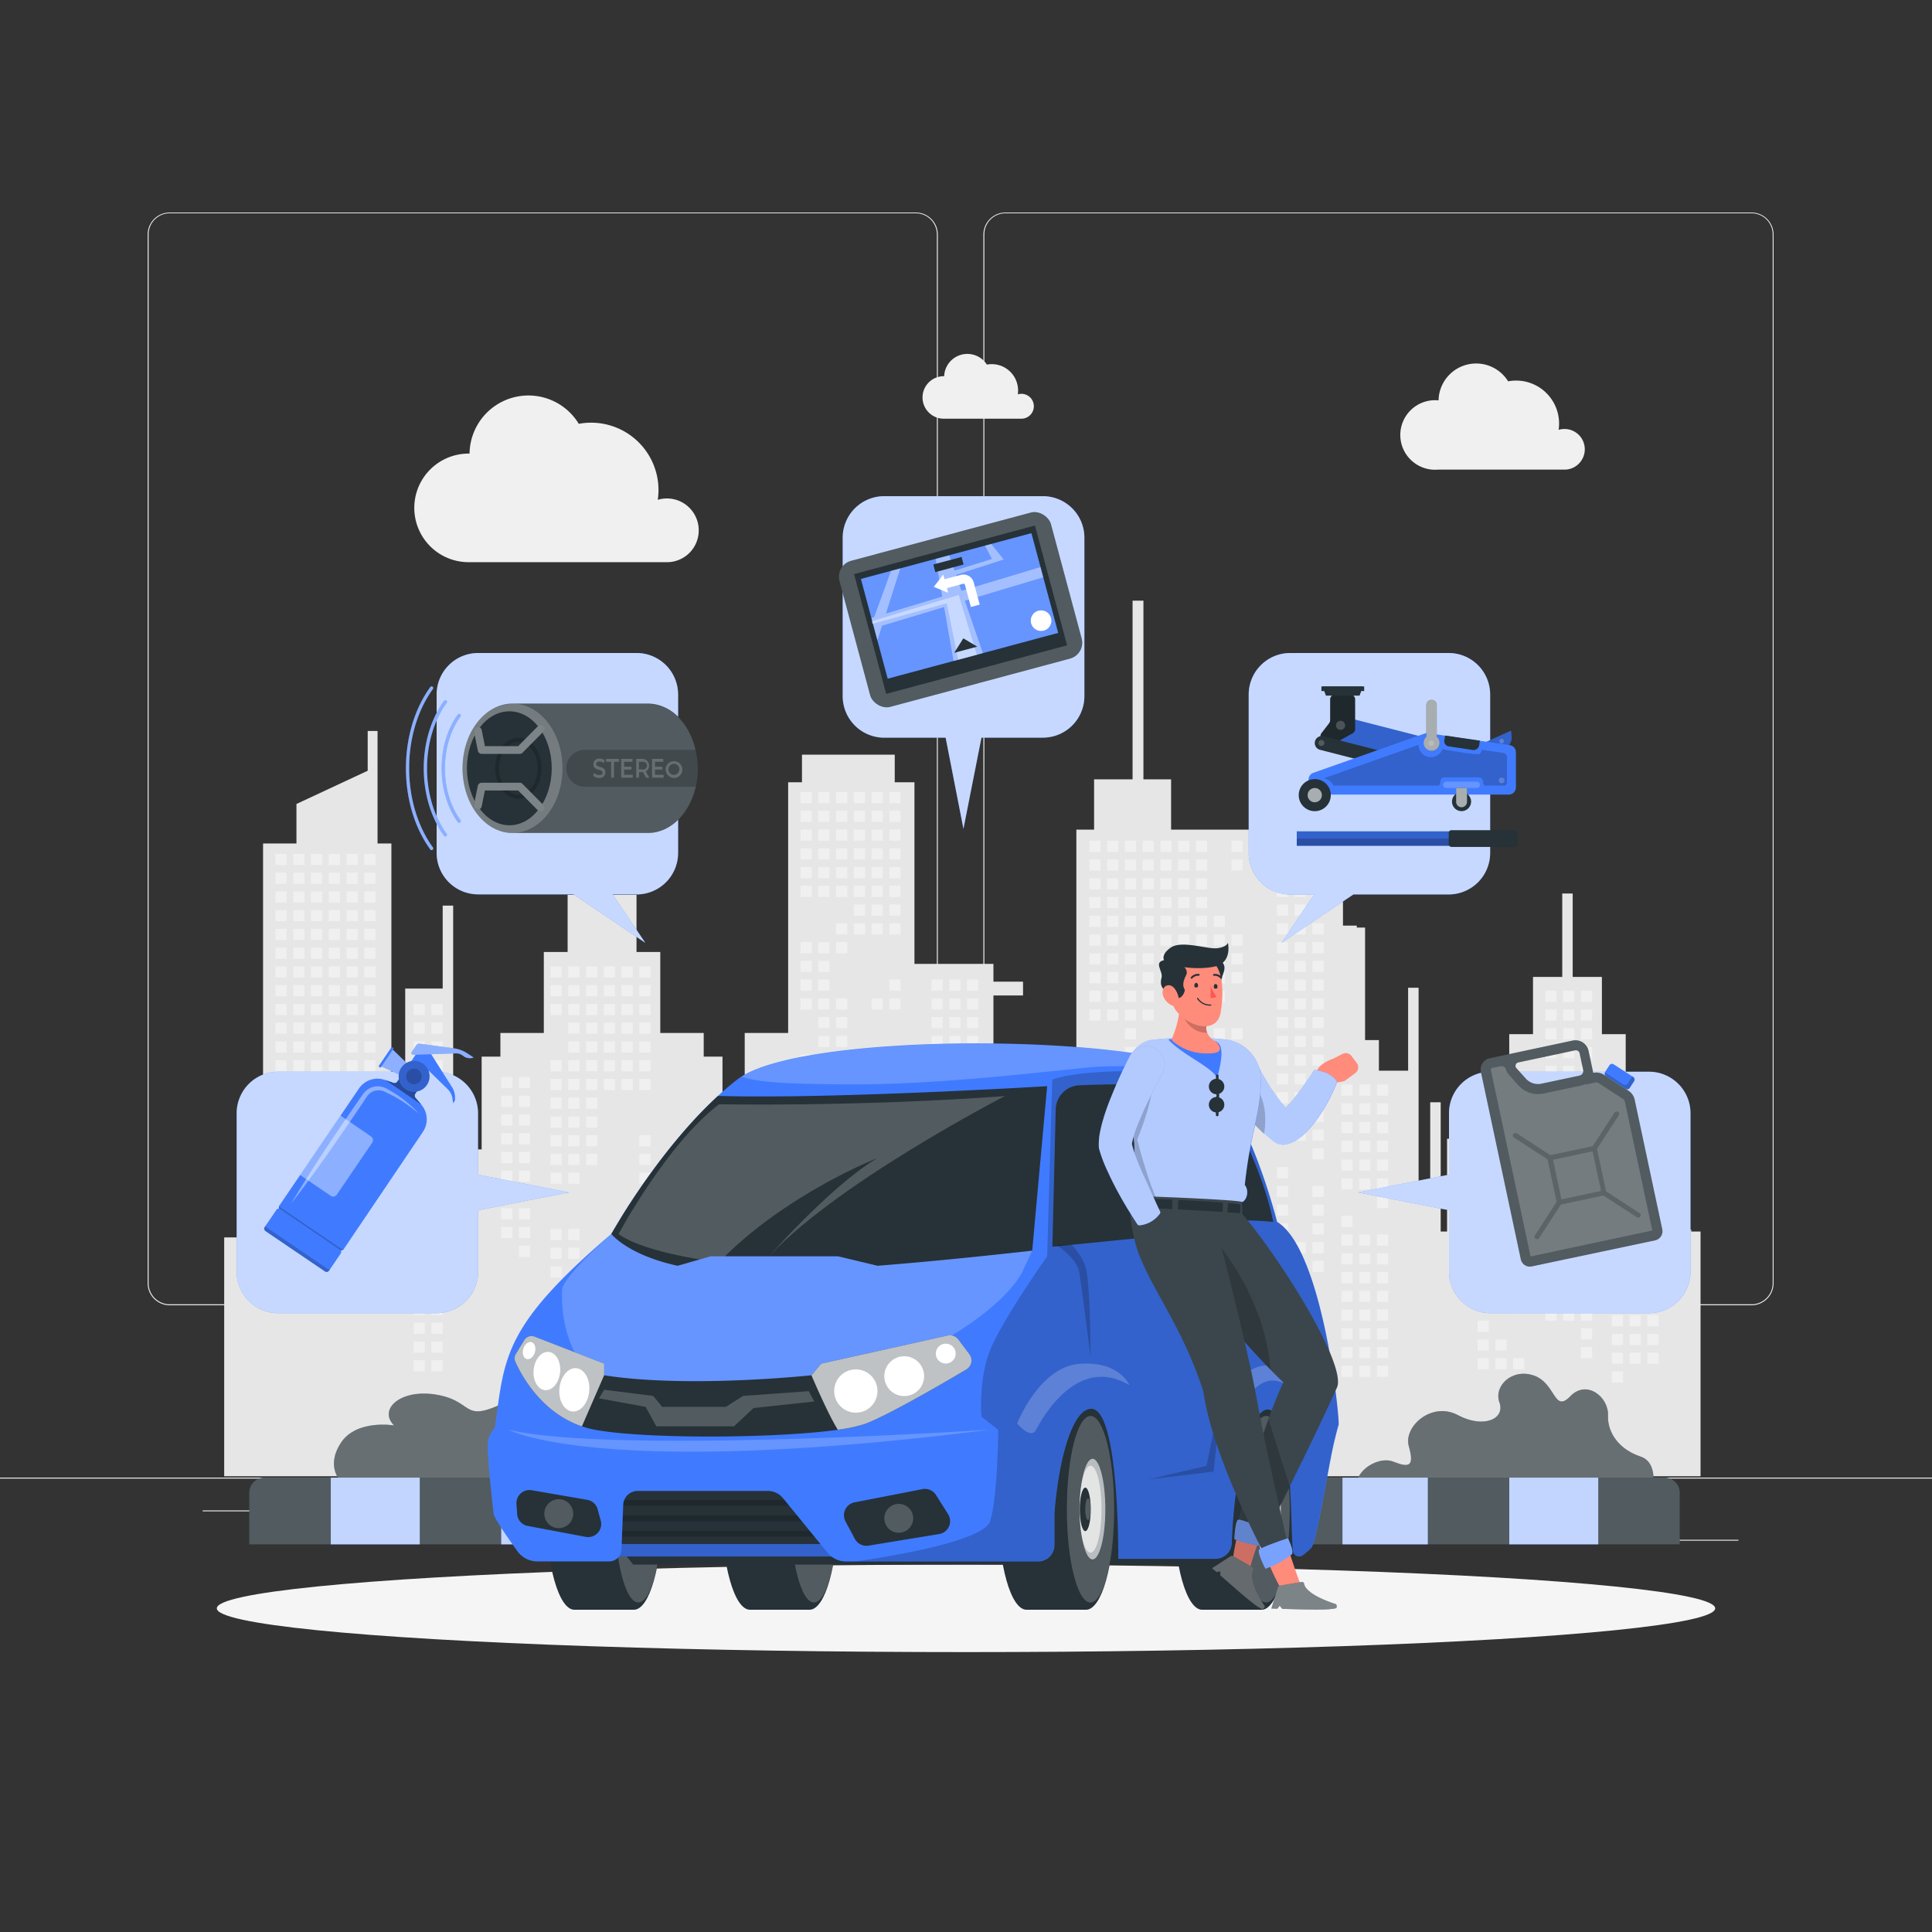 <svg xmlns="http://www.w3.org/2000/svg" viewBox="0 0 500 500"><rect x="0" y="0" width="500" height="500" fill="#333333" stroke="none"/><g id="freepik--background-complete--inject-51"><path d="M0 382.4h500v.25H0zM416.78 398.49h33.12v.25h-33.12zM322.53 401.21h8.69v.25h-8.69zM396.59 389.21h19.19v.25h-19.19zM52.46 390.89h43.19v.25H52.46zM104.56 390.89h6.33v.25h-6.33zM131.47 395.11h93.68v.25h-93.68zM237 337.8H43.91a5.71 5.71 0 0 1-5.7-5.71V60.66a5.71 5.71 0 0 1 5.7-5.66H237a5.71 5.71 0 0 1 5.71 5.71v271.38a5.71 5.71 0 0 1-5.71 5.71ZM43.91 55.2a5.46 5.46 0 0 0-5.45 5.46v271.43a5.46 5.46 0 0 0 5.45 5.46H237a5.47 5.47 0 0 0 5.46-5.46V60.66A5.47 5.47 0 0 0 237 55.2ZM453.31 337.8h-193.1a5.72 5.72 0 0 1-5.71-5.71V60.66a5.72 5.72 0 0 1 5.71-5.66h193.1a5.71 5.71 0 0 1 5.69 5.66v271.43a5.71 5.71 0 0 1-5.69 5.71ZM260.21 55.2a5.47 5.47 0 0 0-5.46 5.46v271.43a5.47 5.47 0 0 0 5.46 5.46h193.1a5.47 5.47 0 0 0 5.46-5.46V60.66a5.47 5.47 0 0 0-5.46-5.46Z" style="fill:#ebebeb"/><path d="M58.02 382.05v-61.81h4.09v-22.77h5.97v-79.18h8.64v-10.22l18.44-8.6v-10.3h2.55v29.12h3.58v79.18h3.58v-41.63h9.7v-21.46h2.71v63.09h7.37v-24.01h4.85v-6.13h11.24v-20.95h6.16v-14.81h7.56v-21.58h2.7v21.58h7.57v14.81h6.15v20.95h11.24v6.13h4.86v24.01h5.75v-30.14h11.24v-64.88h3.58v-7.15h24.01v7.15h5.1v47h20.44v4.6h7.66v3.57h-7.66v18.39h21.46v-61.3h4.59v-13.02h9.96v-46.24h2.81v46.24h7.16v13.02H345v-4.29h2.56v29.12h3.57v.51h2.15v29.12h3.58v7.92h7.56v-21.46h2.71v51.09h3.01v-21.46h2.71v33.46h1.65v-24.01h4.85v-6.13h11.24v-20.94h6.15v-14.82h7.57v-21.58h2.7v21.58h7.56v14.82h6.16v20.94h11.24v6.13h4.85v23.5h.87v.51h2.41v63.33H58.02z" style="fill:#e6e6e6"/><path d="M318.72 217.58h2.89v2.89h-2.89zM318.72 222.43h2.89v2.89h-2.89zM318.72 241.84h2.89v2.89h-2.89zM318.72 246.69h2.89v2.89h-2.89zM318.72 251.55h2.89v2.9h-2.89zM318.72 266.11h2.89V269h-2.89zM318.72 270.96h2.89v2.9h-2.89zM314.12 236.99h2.89v2.9h-2.89zM314.12 241.84h2.89v2.89h-2.89zM314.12 246.69h2.89v2.89h-2.89zM314.12 251.55h2.89v2.9h-2.89zM314.12 256.4h2.89v2.89h-2.89zM314.12 266.11h2.89V269h-2.89zM314.12 270.96h2.89v2.9h-2.89zM309.52 217.58h2.89v2.89h-2.89zM309.52 222.43h2.89v2.89h-2.89zM309.52 227.28h2.89v2.9h-2.89zM309.52 232.14h2.89v2.9h-2.89zM309.52 236.99h2.89v2.9h-2.89zM309.52 241.84h2.89v2.89h-2.89zM309.52 246.69h2.89v2.89h-2.89zM309.52 251.55h2.89v2.9h-2.89zM309.52 256.4h2.89v2.89h-2.89zM309.52 261.25h2.89v2.9h-2.89zM309.52 270.96h2.89v2.9h-2.89zM304.92 217.58h2.89v2.89h-2.89zM304.92 222.43h2.89v2.89h-2.89zM304.92 227.28h2.89v2.9h-2.89zM304.92 232.14h2.89v2.9h-2.89zM304.92 236.99h2.89v2.9h-2.89zM304.92 241.84h2.89v2.89h-2.89zM304.92 246.69h2.89v2.89h-2.89zM304.92 290.37h2.89v2.89h-2.89zM300.32 217.58h2.89v2.89h-2.89zM300.32 222.43h2.89v2.89h-2.89zM300.32 227.28h2.89v2.9h-2.89zM300.32 232.14h2.89v2.9h-2.89zM300.32 236.99h2.89v2.9h-2.89zM300.32 241.84h2.89v2.89h-2.89zM300.32 246.69h2.89v2.89h-2.89zM300.32 251.55h2.89v2.9h-2.89zM300.32 280.67h2.89v2.89h-2.89zM300.32 285.52h2.89v2.89h-2.89zM300.32 290.37h2.89v2.89h-2.89zM300.32 295.23h2.89v2.9h-2.89zM300.32 314.64h2.89v2.89h-2.89zM295.73 217.58h2.89v2.89h-2.89zM295.73 222.43h2.89v2.89h-2.89zM295.73 227.28h2.89v2.9h-2.89zM295.73 232.14h2.89v2.9h-2.89zM295.73 236.99h2.89v2.9h-2.89zM295.73 241.84h2.89v2.89h-2.89zM295.73 246.69h2.89v2.89h-2.89zM295.73 251.55h2.89v2.9h-2.89zM295.73 256.4h2.89v2.89h-2.89zM295.73 261.25h2.89v2.9h-2.89zM295.73 275.81h2.89v2.89h-2.89zM295.73 280.67h2.89v2.89h-2.89zM295.73 285.52h2.89v2.89h-2.89zM295.73 290.37h2.89v2.89h-2.89zM295.73 295.23h2.89v2.9h-2.89zM295.73 314.64h2.89v2.89h-2.89zM291.13 217.58h2.89v2.89h-2.89zM291.13 222.43h2.89v2.89h-2.89zM291.13 227.28h2.89v2.9h-2.89zM291.13 232.14h2.89v2.9h-2.89zM291.13 236.99h2.89v2.9h-2.89zM291.13 241.84h2.89v2.89h-2.89zM291.13 246.69h2.89v2.89h-2.89zM291.13 251.55h2.89v2.9h-2.89zM291.13 256.4h2.89v2.89h-2.89zM291.13 261.25h2.89v2.9h-2.89zM291.13 266.11h2.89V269h-2.89zM291.13 270.96h2.89v2.9h-2.89zM291.13 275.81h2.89v2.89h-2.89zM291.13 280.67h2.89v2.89h-2.89zM291.13 285.52h2.89v2.89h-2.89zM291.13 290.37h2.89v2.89h-2.89zM291.13 295.23h2.89v2.9h-2.89zM291.13 300.08h2.89v2.89h-2.89zM286.53 217.58h2.89v2.89h-2.89zM286.53 222.43h2.89v2.89h-2.89zM286.53 227.28h2.89v2.9h-2.89zM286.53 232.14h2.89v2.9h-2.89zM286.53 236.99h2.89v2.9h-2.89zM286.53 241.84h2.89v2.89h-2.89zM286.53 246.69h2.89v2.89h-2.89zM286.53 251.55h2.89v2.9h-2.89zM286.53 256.4h2.89v2.89h-2.89zM286.53 261.25h2.89v2.9h-2.89zM286.53 275.81h2.89v2.89h-2.89zM286.53 280.67h2.89v2.89h-2.89zM286.53 285.52h2.89v2.89h-2.89zM286.53 290.37h2.89v2.89h-2.89zM281.93 217.58h2.89v2.89h-2.89zM281.93 222.43h2.89v2.89h-2.89zM281.93 227.28h2.89v2.9h-2.89zM281.93 232.14h2.89v2.9h-2.89zM281.93 236.99h2.89v2.9h-2.89zM281.93 241.84h2.89v2.89h-2.89zM281.93 246.69h2.89v2.89h-2.89zM281.93 251.55h2.89v2.9h-2.89zM281.93 256.4h2.89v2.89h-2.89zM281.93 261.25h2.89v2.9h-2.89zM281.93 275.81h2.89v2.89h-2.89zM281.93 280.67h2.89v2.89h-2.89zM281.93 285.52h2.89v2.89h-2.89zM230.17 204.98h2.89v2.89h-2.89zM230.17 209.83h2.89v2.89h-2.89zM230.17 214.68h2.89v2.89h-2.89zM230.17 219.53h2.89v2.89h-2.89zM230.17 224.39h2.89v2.89h-2.89zM230.17 229.24h2.89v2.89h-2.89zM230.17 234.09h2.89v2.89h-2.89zM230.17 238.95h2.89v2.89h-2.89zM230.17 253.51h2.89v2.89h-2.89zM230.17 258.36h2.89v2.89h-2.89zM225.57 204.98h2.9v2.89h-2.9zM225.57 209.83h2.9v2.89h-2.9zM225.57 214.68h2.9v2.89h-2.9zM225.57 219.53h2.9v2.89h-2.9zM225.57 224.39h2.9v2.89h-2.9zM225.57 229.24h2.9v2.89h-2.9zM225.57 234.09h2.9v2.89h-2.9zM225.57 238.95h2.9v2.89h-2.9zM225.57 258.36h2.9v2.89h-2.9zM220.97 204.98h2.9v2.89h-2.9zM220.97 209.83h2.9v2.89h-2.9zM220.97 214.68h2.9v2.89h-2.9zM220.97 219.53h2.9v2.89h-2.9zM220.97 224.39h2.9v2.89h-2.9zM220.97 229.24h2.9v2.89h-2.9zM220.97 234.09h2.9v2.89h-2.9zM220.97 238.95h2.9v2.89h-2.9zM216.37 204.98h2.9v2.89h-2.9zM216.37 209.83h2.9v2.89h-2.9zM216.37 214.68h2.9v2.89h-2.9zM216.37 219.53h2.9v2.89h-2.9zM216.37 224.39h2.9v2.89h-2.9zM216.37 229.24h2.9v2.89h-2.9zM216.37 238.95h2.9v2.89h-2.9zM216.37 243.8h2.9v2.9h-2.9zM216.37 258.36h2.9v2.89h-2.9zM216.37 263.21h2.9v2.89h-2.9zM216.37 268.07h2.9v2.89h-2.9zM216.37 272.92h2.9v2.89h-2.9zM216.37 277.77h2.9v2.89h-2.9zM216.37 282.62h2.9v2.89h-2.9zM216.37 287.48h2.9v2.9h-2.9zM211.78 204.98h2.89v2.89h-2.89zM211.78 209.83h2.89v2.89h-2.89zM211.78 214.68h2.89v2.89h-2.89zM211.78 219.53h2.89v2.89h-2.89zM211.78 224.39h2.89v2.89h-2.89zM211.78 229.24h2.89v2.89h-2.89zM211.78 243.8h2.89v2.9h-2.89zM211.78 248.65h2.89v2.89h-2.89zM211.78 253.51h2.89v2.89h-2.89zM211.78 258.36h2.89v2.89h-2.89zM211.78 263.21h2.89v2.89h-2.89zM211.78 268.07h2.89v2.89h-2.89zM211.78 272.92h2.89v2.89h-2.89zM211.78 277.77h2.89v2.89h-2.89zM211.78 282.62h2.89v2.89h-2.89zM211.78 287.48h2.89v2.9h-2.89zM211.78 292.33h2.89v2.89h-2.89zM211.78 302.04h2.89v2.89h-2.89zM207.18 204.98h2.9v2.89h-2.9zM207.18 209.83h2.9v2.89h-2.9zM207.18 214.68h2.9v2.89h-2.9zM207.18 219.53h2.9v2.89h-2.9zM207.18 224.39h2.9v2.89h-2.9zM207.18 229.24h2.9v2.89h-2.9zM207.18 243.8h2.9v2.9h-2.9zM207.18 248.65h2.9v2.89h-2.9zM207.18 253.51h2.9v2.89h-2.9zM207.18 258.36h2.9v2.89h-2.9zM207.18 272.92h2.9v2.89h-2.9zM207.18 277.77h2.9v2.89h-2.9zM207.18 282.62h2.9v2.89h-2.9zM207.18 287.48h2.9v2.9h-2.9zM207.18 292.33h2.9v2.89h-2.9zM207.18 302.04h2.9v2.89h-2.9zM207.18 306.89h2.9v2.89h-2.9zM165.46 250.1h2.89v2.89h-2.89zM165.46 254.95h2.89v2.89h-2.89zM165.46 259.81h2.89v2.89h-2.89zM165.46 264.66h2.89v2.89h-2.89zM165.46 269.51h2.89v2.89h-2.89zM165.46 274.37h2.89v2.89h-2.89zM165.46 279.22h2.89v2.89h-2.89zM165.46 293.78h2.89v2.89h-2.89zM165.46 298.63h2.89v2.89h-2.89zM165.46 303.48h2.89v2.89h-2.89zM160.86 250.1h2.89v2.89h-2.89zM160.86 254.95h2.89v2.89h-2.89zM160.86 259.81h2.89v2.89h-2.89zM160.86 264.66h2.89v2.89h-2.89zM160.86 269.51h2.89v2.89h-2.89zM160.86 274.37h2.89v2.89h-2.89zM160.86 279.22h2.89v2.89h-2.89zM156.26 250.1h2.89v2.89h-2.89zM156.26 254.95h2.89v2.89h-2.89zM156.26 259.81h2.89v2.89h-2.89zM156.26 264.66h2.89v2.89h-2.89zM156.26 269.51h2.89v2.89h-2.89zM156.26 274.37h2.89v2.89h-2.89zM156.26 279.22h2.89v2.89h-2.89zM151.67 250.1h2.89v2.89h-2.89zM151.67 254.95h2.89v2.89h-2.89zM151.67 259.81h2.89v2.89h-2.89zM151.67 264.66h2.89v2.89h-2.89zM151.67 269.51h2.89v2.89h-2.89zM151.67 274.37h2.89v2.89h-2.89zM151.67 279.22h2.89v2.89h-2.89zM151.67 284.07h2.89v2.89h-2.89zM151.67 288.93h2.89v2.89h-2.89zM151.67 293.78h2.89v2.89h-2.89zM151.67 298.63h2.89v2.89h-2.89zM147.07 250.1h2.89v2.89h-2.89zM147.07 254.95h2.89v2.89h-2.89zM147.07 259.81h2.89v2.89h-2.89zM147.07 264.66h2.89v2.89h-2.89zM147.07 269.51h2.89v2.89h-2.89zM147.07 274.37h2.89v2.89h-2.89zM147.07 279.22h2.89v2.89h-2.89zM147.07 284.07h2.89v2.89h-2.89zM147.07 288.93h2.89v2.89h-2.89zM147.07 293.78h2.89v2.89h-2.89zM147.07 298.63h2.89v2.89h-2.89zM147.07 303.48h2.89v2.89h-2.89zM147.07 318.04h2.89v2.89h-2.89zM147.07 322.9h2.89v2.9h-2.89zM142.47 250.1h2.89v2.89h-2.89zM142.47 254.95h2.89v2.89h-2.89zM142.47 259.81h2.89v2.89h-2.89zM142.47 274.37h2.89v2.89h-2.89zM142.47 279.22h2.89v2.89h-2.89zM142.47 284.07h2.89v2.89h-2.89zM142.47 288.93h2.89v2.89h-2.89zM142.47 293.78h2.89v2.89h-2.89zM142.47 298.63h2.89v2.89h-2.89zM142.47 303.48h2.89v2.89h-2.89zM142.47 318.04h2.89v2.89h-2.89zM142.47 322.9h2.89v2.9h-2.89zM142.47 327.75h2.89v2.9h-2.89zM94.28 220.98h2.89v2.89h-2.89zM94.28 225.84h2.89v2.89h-2.89zM94.28 230.69h2.89v2.89h-2.89zM94.28 235.54h2.89v2.89h-2.89zM94.28 240.39h2.89v2.89h-2.89zM94.28 245.25h2.89v2.89h-2.89zM94.28 250.1h2.89v2.89h-2.89zM94.28 254.95h2.89v2.89h-2.89zM94.28 259.81h2.89v2.89h-2.89zM94.28 264.66h2.89v2.89h-2.89zM94.28 269.51h2.89v2.89h-2.89zM94.28 274.37h2.89v2.89h-2.89zM94.28 279.22h2.89v2.89h-2.89zM94.28 284.07h2.89v2.89h-2.89zM94.28 288.93h2.89v2.89h-2.89zM94.28 293.78h2.89v2.89h-2.89zM94.28 298.63h2.89v2.89h-2.89zM94.28 303.48h2.89v2.89h-2.89zM94.28 308.34h2.89v2.89h-2.89zM94.28 313.19h2.89v2.89h-2.89zM94.28 318.04h2.89v2.89h-2.89zM94.28 322.9h2.89v2.9h-2.89zM94.28 327.75h2.89v2.9h-2.89zM89.68 220.98h2.89v2.89h-2.89zM89.68 225.84h2.89v2.89h-2.89zM89.68 230.69h2.89v2.89h-2.89zM89.68 235.54h2.89v2.89h-2.89zM89.68 240.39h2.89v2.89h-2.89zM89.68 245.25h2.89v2.89h-2.89zM89.68 250.1h2.89v2.89h-2.89zM89.68 254.95h2.89v2.89h-2.89zM89.68 259.81h2.89v2.89h-2.89zM89.68 264.66h2.89v2.89h-2.89zM89.68 269.51h2.89v2.89h-2.89zM89.68 274.37h2.89v2.89h-2.89zM89.68 279.22h2.89v2.89h-2.89zM89.68 284.07h2.89v2.89h-2.89zM89.68 288.93h2.89v2.89h-2.89zM89.68 293.78h2.89v2.89h-2.89zM89.68 298.63h2.89v2.89h-2.89zM89.68 303.48h2.89v2.89h-2.89zM89.68 308.34h2.89v2.89h-2.89zM85.09 220.98h2.89v2.89h-2.89zM85.09 225.84h2.89v2.89h-2.89zM85.09 230.69h2.89v2.89h-2.89zM85.09 235.54h2.89v2.89h-2.89zM85.09 240.39h2.89v2.89h-2.89zM85.09 245.25h2.89v2.89h-2.89zM85.09 250.1h2.89v2.89h-2.89zM85.09 254.95h2.89v2.89h-2.89zM85.09 259.81h2.89v2.89h-2.89zM85.09 264.66h2.89v2.89h-2.89zM85.09 269.51h2.89v2.89h-2.89zM85.09 274.37h2.89v2.89h-2.89zM85.09 279.22h2.89v2.89h-2.89zM85.09 284.07h2.89v2.89h-2.89zM85.09 288.93h2.89v2.89h-2.89zM85.09 293.78h2.89v2.89h-2.89zM85.09 298.63h2.89v2.89h-2.89zM85.09 303.48h2.89v2.89h-2.89zM85.09 308.34h2.89v2.89h-2.89zM80.49 220.98h2.9v2.89h-2.9zM80.49 225.84h2.9v2.89h-2.9zM80.49 230.69h2.9v2.89h-2.9zM80.49 235.54h2.9v2.89h-2.9zM80.49 240.39h2.9v2.89h-2.9zM80.49 245.25h2.9v2.89h-2.9zM80.49 250.1h2.9v2.89h-2.9zM80.49 254.95h2.9v2.89h-2.9zM80.49 259.81h2.9v2.89h-2.9zM80.49 264.66h2.9v2.89h-2.9zM80.49 269.51h2.9v2.89h-2.9zM80.49 274.37h2.9v2.89h-2.9zM80.49 279.22h2.9v2.89h-2.9zM80.49 284.07h2.9v2.89h-2.9zM80.49 288.93h2.9v2.89h-2.9zM75.89 220.98h2.9v2.89h-2.9zM75.89 225.84h2.9v2.89h-2.9zM75.89 230.69h2.9v2.89h-2.9zM75.89 235.54h2.9v2.89h-2.9zM75.89 240.39h2.9v2.89h-2.9zM75.89 245.25h2.9v2.89h-2.9zM75.89 250.1h2.9v2.89h-2.9zM75.89 254.95h2.9v2.89h-2.9zM75.89 259.81h2.9v2.89h-2.9zM75.89 264.66h2.9v2.89h-2.9zM75.89 269.51h2.9v2.89h-2.9zM75.89 274.37h2.9v2.89h-2.9zM75.89 279.22h2.9v2.89h-2.9zM71.29 220.98h2.89v2.89h-2.89zM71.29 225.84h2.89v2.89h-2.89zM71.29 230.69h2.89v2.89h-2.89zM71.29 235.54h2.89v2.89h-2.89zM71.29 240.39h2.89v2.89h-2.89zM71.29 245.25h2.89v2.89h-2.89zM71.29 250.1h2.89v2.89h-2.89zM71.29 254.95h2.89v2.89h-2.89zM71.29 259.81h2.89v2.89h-2.89zM71.29 264.66h2.89v2.89h-2.89zM71.29 269.51h2.89v2.89h-2.89zM71.29 274.37h2.89v2.89h-2.89zM409.14 256.4h2.89v2.89h-2.89zM409.14 261.25h2.89v2.9h-2.89zM409.14 266.11h2.89V269h-2.89zM409.14 270.96h2.89v2.9h-2.89zM409.14 275.81h2.89v2.89h-2.89zM409.14 280.67h2.89v2.89h-2.89zM409.14 285.52h2.89v2.89h-2.89zM409.14 290.37h2.89v2.89h-2.89zM409.14 295.23h2.89v2.9h-2.89zM409.14 300.08h2.89v2.89h-2.89zM409.14 304.93h2.89v2.9h-2.89zM409.14 309.78h2.89v2.89h-2.89zM409.14 314.64h2.89v2.89h-2.89zM409.14 319.49h2.89v2.89h-2.89zM409.14 324.34h2.89v2.89h-2.89zM409.14 329.2h2.89v2.89h-2.89zM409.14 334.05h2.89v2.89h-2.89zM409.14 338.9h2.89v2.89h-2.89zM409.14 343.76h2.89v2.89h-2.89zM409.14 348.61h2.89v2.89h-2.89zM404.54 256.4h2.89v2.89h-2.89zM404.54 261.25h2.89v2.9h-2.89zM404.54 266.11h2.89V269h-2.89zM404.54 270.96h2.89v2.9h-2.89zM404.54 275.81h2.89v2.89h-2.89zM404.54 280.67h2.89v2.89h-2.89zM404.54 285.52h2.89v2.89h-2.89zM404.54 290.37h2.89v2.89h-2.89zM404.54 295.23h2.89v2.9h-2.89zM404.54 300.08h2.89v2.89h-2.89zM404.54 304.93h2.89v2.9h-2.89zM404.54 309.78h2.89v2.89h-2.89zM404.54 314.64h2.89v2.89h-2.89zM404.54 319.49h2.89v2.89h-2.89zM404.54 324.34h2.89v2.89h-2.89zM404.54 329.2h2.89v2.89h-2.89zM404.54 334.05h2.89v2.89h-2.89zM404.54 338.9h2.89v2.89h-2.89zM399.94 256.4h2.89v2.89h-2.89zM399.94 261.25h2.89v2.9h-2.89zM399.94 266.11h2.89V269h-2.89zM399.94 270.96h2.89v2.9h-2.89zM399.94 275.81h2.89v2.89h-2.89zM399.94 280.67h2.89v2.89h-2.89zM399.94 285.52h2.89v2.89h-2.89zM399.94 290.37h2.89v2.89h-2.89zM399.94 295.23h2.89v2.9h-2.89zM399.94 300.08h2.89v2.89h-2.89zM399.94 304.93h2.89v2.9h-2.89zM399.94 309.78h2.89v2.89h-2.89zM399.94 314.64h2.89v2.89h-2.89zM399.94 319.49h2.89v2.89h-2.89zM399.94 324.34h2.89v2.89h-2.89zM399.94 329.2h2.89v2.89h-2.89zM399.94 334.05h2.89v2.89h-2.89zM399.94 338.9h2.89v2.89h-2.89zM426.33 291.82h2.9v2.9h-2.9zM426.33 296.67h2.9v2.89h-2.9zM426.33 301.53h2.9v2.89h-2.9zM426.33 306.38h2.9v2.89h-2.9zM426.33 311.23h2.9v2.89h-2.9zM426.33 316.09h2.9v2.89h-2.9zM426.33 320.94h2.9v2.89h-2.9zM426.33 325.79h2.9v2.89h-2.9zM426.33 330.64h2.9v2.89h-2.9zM426.33 335.5h2.9v2.89h-2.9zM426.33 340.35h2.9v2.89h-2.9zM426.33 345.2h2.9v2.89h-2.9zM426.33 350.06h2.9v2.89h-2.9zM421.74 291.82h2.89v2.9h-2.89zM421.74 296.67h2.89v2.89h-2.89zM421.74 301.53h2.89v2.89h-2.89zM421.74 306.38h2.89v2.89h-2.89zM421.74 311.23h2.89v2.89h-2.89zM421.74 316.09h2.89v2.89h-2.89zM421.74 320.94h2.89v2.89h-2.89zM421.74 325.79h2.89v2.89h-2.89zM421.74 330.64h2.89v2.89h-2.89zM421.74 335.5h2.89v2.89h-2.89zM421.74 340.35h2.89v2.89h-2.89zM421.74 345.2h2.89v2.89h-2.89zM421.74 350.06h2.89v2.89h-2.89zM417.14 291.82h2.89v2.9h-2.89zM417.14 296.67h2.89v2.89h-2.89zM417.14 301.53h2.89v2.89h-2.89zM417.14 306.38h2.89v2.89h-2.89zM417.14 311.23h2.89v2.89h-2.89zM417.14 316.09h2.89v2.89h-2.89zM417.14 320.94h2.89v2.89h-2.89zM417.14 325.79h2.89v2.89h-2.89zM417.14 330.64h2.89v2.89h-2.89zM417.14 335.5h2.89v2.89h-2.89zM417.14 340.35h2.89v2.89h-2.89zM417.14 345.2h2.89v2.89h-2.89zM417.14 350.06h2.89v2.89h-2.89zM417.14 354.91h2.89v2.89h-2.89zM391.6 293.27h2.89v2.89h-2.89zM391.6 298.12h2.89v2.89h-2.89zM391.6 302.97h2.89v2.89h-2.89zM391.6 307.83h2.89v2.89h-2.89zM391.6 312.68h2.89v2.89h-2.89zM391.6 317.53h2.89v2.89h-2.89zM391.6 322.39h2.89v2.89h-2.89zM391.6 327.24h2.89v2.9h-2.89zM391.6 332.09h2.89v2.89h-2.89zM391.6 336.95h2.89v2.89h-2.89zM391.6 351.5h2.89v2.89h-2.89zM387 293.27h2.9v2.89H387zM387 298.12h2.9v2.89H387zM387 302.97h2.9v2.89H387zM387 307.83h2.9v2.89H387zM387 312.68h2.9v2.89H387zM387 317.53h2.9v2.89H387zM387 322.39h2.9v2.89H387zM387 327.24h2.9v2.9H387zM387 332.09h2.9v2.89H387zM387 346.65h2.9v2.9H387zM387 351.5h2.9v2.89H387zM382.4 293.27h2.9v2.89h-2.9zM382.4 298.12h2.9v2.89h-2.9zM382.4 302.97h2.9v2.89h-2.9zM382.4 307.83h2.9v2.89h-2.9zM382.4 312.68h2.9v2.89h-2.9zM382.4 317.53h2.9v2.89h-2.9zM382.4 322.39h2.9v2.89h-2.9zM382.4 327.24h2.9v2.9h-2.9zM382.4 341.8h2.9v2.9h-2.9zM382.4 346.65h2.9v2.9h-2.9zM382.4 351.5h2.9v2.89h-2.9zM339.66 219.53h2.89v2.89h-2.89zM339.66 224.39h2.89v2.89h-2.89zM339.66 229.24h2.89v2.89h-2.89zM339.66 234.09h2.89v2.89h-2.89zM339.66 238.95h2.89v2.89h-2.89zM339.66 243.8h2.89v2.9h-2.89zM339.66 248.65h2.89v2.89h-2.89zM339.66 253.51h2.89v2.89h-2.89zM339.66 258.36h2.89v2.89h-2.89zM339.66 263.21h2.89v2.89h-2.89zM339.66 268.07h2.89v2.89h-2.89zM339.66 272.92h2.89v2.89h-2.89zM339.66 277.77h2.89v2.89h-2.89zM339.66 282.62h2.89v2.89h-2.89zM339.66 287.48h2.89v2.9h-2.89zM339.66 292.33h2.89v2.89h-2.89zM339.66 297.18h2.89v2.89h-2.89zM339.66 306.89h2.89v2.89h-2.89zM339.66 311.74h2.89v2.89h-2.89zM339.66 316.6h2.89v2.89h-2.89zM339.66 321.45h2.89v2.89h-2.89zM339.66 326.3h2.89v2.89h-2.89zM335.06 219.53h2.89v2.89h-2.89zM335.06 224.39h2.89v2.89h-2.89zM335.06 229.24h2.89v2.89h-2.89zM335.06 234.09h2.89v2.89h-2.89zM335.06 238.95h2.89v2.89h-2.89zM335.06 243.8h2.89v2.9h-2.89zM335.06 248.65h2.89v2.89h-2.89zM335.06 253.51h2.89v2.89h-2.89zM335.06 258.36h2.89v2.89h-2.89zM335.06 263.21h2.89v2.89h-2.89zM335.06 268.07h2.89v2.89h-2.89zM335.06 272.92h2.89v2.89h-2.89zM335.06 277.77h2.89v2.89h-2.89zM335.06 282.62h2.89v2.89h-2.89zM335.06 287.48h2.89v2.9h-2.89zM335.06 292.33h2.89v2.89h-2.89zM335.06 321.45h2.89v2.89h-2.89zM335.06 326.3h2.89v2.89h-2.89zM330.46 219.53h2.89v2.89h-2.89zM330.46 224.39h2.89v2.89h-2.89zM330.46 229.24h2.89v2.89h-2.89zM330.46 234.09h2.89v2.89h-2.89zM330.46 238.95h2.89v2.89h-2.89zM330.46 243.8h2.89v2.9h-2.89zM330.46 248.65h2.89v2.89h-2.89zM330.46 253.51h2.89v2.89h-2.89zM330.46 258.36h2.89v2.89h-2.89zM330.46 263.21h2.89v2.89h-2.89zM330.46 268.07h2.89v2.89h-2.89zM330.46 272.92h2.89v2.89h-2.89zM330.46 277.77h2.89v2.89h-2.89zM330.46 282.62h2.89v2.89h-2.89zM330.46 287.48h2.89v2.9h-2.89zM330.46 292.33h2.89v2.89h-2.89zM330.46 302.04h2.89v2.89h-2.89zM330.46 306.89h2.89v2.89h-2.89zM330.46 311.74h2.89v2.89h-2.89zM330.46 316.6h2.89v2.89h-2.89zM330.46 326.3h2.89v2.89h-2.89zM356.35 280.67h2.9v2.89h-2.9zM356.35 285.52h2.9v2.89h-2.9zM356.35 290.37h2.9v2.89h-2.9zM356.35 295.23h2.9v2.9h-2.9zM356.35 300.08h2.9v2.89h-2.9zM356.35 304.93h2.9v2.9h-2.9zM356.35 309.78h2.9v2.89h-2.9zM356.35 319.49h2.9v2.89h-2.9zM356.35 324.34h2.9v2.89h-2.9zM356.35 329.2h2.9v2.89h-2.9zM356.35 334.05h2.9v2.89h-2.9zM356.35 338.9h2.9v2.89h-2.9zM356.35 343.76h2.9v2.89h-2.9zM356.35 348.61h2.9v2.89h-2.9zM356.35 353.46h2.9v2.89h-2.9zM351.75 280.67h2.89v2.89h-2.89zM351.75 285.52h2.89v2.89h-2.89zM351.75 290.37h2.89v2.89h-2.89zM351.75 295.23h2.89v2.9h-2.89zM351.75 300.08h2.89v2.89h-2.89zM351.75 304.93h2.89v2.9h-2.89zM351.75 319.49h2.89v2.89h-2.89zM351.75 324.34h2.89v2.89h-2.89zM351.75 329.2h2.89v2.89h-2.89zM351.75 334.05h2.89v2.89h-2.89zM351.75 338.9h2.89v2.89h-2.89zM351.75 343.76h2.89v2.89h-2.89zM351.75 348.61h2.89v2.89h-2.89zM351.75 353.46h2.89v2.89h-2.89zM347.15 280.67h2.9v2.89h-2.9zM347.15 285.52h2.9v2.89h-2.9zM347.15 290.37h2.9v2.89h-2.9zM347.15 295.23h2.9v2.9h-2.9zM347.15 300.08h2.9v2.89h-2.9zM347.15 304.93h2.9v2.9h-2.9zM347.15 314.64h2.9v2.89h-2.9zM347.15 319.49h2.9v2.89h-2.9zM347.15 324.34h2.9v2.89h-2.9zM347.15 329.2h2.9v2.89h-2.9zM347.15 334.05h2.9v2.89h-2.9zM347.15 338.9h2.9v2.89h-2.9zM347.15 343.76h2.9v2.89h-2.9zM347.15 348.61h2.9v2.89h-2.9zM347.15 353.46h2.9v2.89h-2.9zM250.26 253.51h2.89v2.89h-2.89zM250.26 258.36h2.89v2.89h-2.89zM250.26 263.21h2.89v2.89h-2.89zM250.26 268.07h2.89v2.89h-2.89zM250.26 272.92h2.89v2.89h-2.89zM250.26 277.77h2.89v2.89h-2.89zM250.26 282.62h2.89v2.89h-2.89zM250.26 287.48h2.89v2.9h-2.89zM250.26 292.33h2.89v2.89h-2.89zM250.26 297.18h2.89v2.89h-2.89zM250.26 302.04h2.89v2.89h-2.89zM250.26 306.89h2.89v2.89h-2.89zM250.26 311.74h2.89v2.89h-2.89zM250.26 321.45h2.89v2.89h-2.89zM250.26 326.3h2.89v2.89h-2.89zM250.26 331.16h2.89v2.89h-2.89zM250.26 336.01h2.89v2.89h-2.89zM250.26 345.71h2.89v2.9h-2.89zM250.26 350.57h2.89v2.89h-2.89zM250.26 355.42h2.89v2.89h-2.89zM245.66 253.51h2.89v2.89h-2.89zM245.66 258.36h2.89v2.89h-2.89zM245.66 263.21h2.89v2.89h-2.89zM245.66 268.07h2.89v2.89h-2.89zM245.66 272.92h2.89v2.89h-2.89zM245.66 277.77h2.89v2.89h-2.89zM245.66 282.62h2.89v2.89h-2.89zM245.66 287.48h2.89v2.9h-2.89zM245.66 292.33h2.89v2.89h-2.89zM245.66 297.18h2.89v2.89h-2.89zM245.66 302.04h2.89v2.89h-2.89zM245.66 306.89h2.89v2.89h-2.89zM245.66 311.74h2.89v2.89h-2.89zM245.66 326.3h2.89v2.89h-2.89zM245.66 331.16h2.89v2.89h-2.89zM245.66 340.86h2.89v2.89h-2.89zM245.66 345.71h2.89v2.9h-2.89zM245.66 350.57h2.89v2.89h-2.89zM245.66 355.42h2.89v2.89h-2.89zM241.07 253.51h2.89v2.89h-2.89zM241.07 258.36h2.89v2.89h-2.89zM241.07 263.21h2.89v2.89h-2.89zM241.07 268.07h2.89v2.89h-2.89zM241.07 272.92h2.89v2.89h-2.89zM241.07 277.77h2.89v2.89h-2.89zM241.07 282.62h2.89v2.89h-2.89zM241.07 287.48h2.89v2.9h-2.89zM241.07 292.33h2.89v2.89h-2.89zM241.07 297.18h2.89v2.89h-2.89zM241.07 302.04h2.89v2.89h-2.89zM241.07 306.89h2.89v2.89h-2.89zM241.07 311.74h2.89v2.89h-2.89zM241.07 316.6h2.89v2.89h-2.89zM241.07 326.3h2.89v2.89h-2.89zM241.07 336.01h2.89v2.89h-2.89zM241.07 340.86h2.89v2.89h-2.89zM241.07 345.71h2.89v2.9h-2.89zM241.07 350.57h2.89v2.89h-2.89zM241.07 355.42h2.89v2.89h-2.89zM268.99 281.18h2.9v2.89h-2.9zM268.99 286.03h2.9v2.89h-2.9zM268.99 290.88h2.9v2.89h-2.9zM268.99 295.74h2.9v2.89h-2.9zM268.99 300.59h2.9v2.89h-2.9zM268.99 305.44h2.9v2.89h-2.9zM268.99 320h2.9v2.89h-2.9zM268.99 324.86h2.9v2.89h-2.9zM268.99 329.71h2.9v2.89h-2.9zM268.99 334.56h2.9v2.9h-2.9zM268.99 339.41h2.9v2.89h-2.9zM268.99 344.27h2.9v2.89h-2.9zM268.99 349.12h2.9v2.89h-2.9zM264.39 281.18h2.89v2.89h-2.89zM264.39 286.03h2.89v2.89h-2.89zM264.39 290.88h2.89v2.89h-2.89zM264.39 295.74h2.89v2.89h-2.89zM264.39 300.59h2.89v2.89h-2.89zM264.39 305.44h2.89v2.89h-2.89zM264.39 320h2.89v2.89h-2.89zM264.39 324.86h2.89v2.89h-2.89zM264.39 329.71h2.89v2.89h-2.89zM264.39 334.56h2.89v2.9h-2.89zM264.39 339.41h2.89v2.89h-2.89zM264.39 344.27h2.89v2.89h-2.89zM264.39 353.97h2.89v2.89h-2.89zM111.65 259.81h2.9v2.89h-2.9zM111.65 264.66h2.9v2.89h-2.9zM111.65 269.51h2.9v2.89h-2.9zM111.65 274.37h2.9v2.89h-2.9zM111.65 279.22h2.9v2.89h-2.9zM111.65 284.07h2.9v2.89h-2.9zM111.65 288.93h2.9v2.89h-2.9zM111.65 293.78h2.9v2.89h-2.9zM111.65 298.63h2.9v2.89h-2.9zM111.65 303.48h2.9v2.89h-2.9zM111.65 308.34h2.9v2.89h-2.9zM111.65 318.04h2.9v2.89h-2.9zM111.65 322.9h2.9v2.9h-2.9zM111.65 327.75h2.9v2.9h-2.9zM111.65 332.6h2.9v2.89h-2.9zM111.65 337.46h2.9v2.89h-2.9zM111.65 342.31h2.9v2.89h-2.9zM111.65 347.16h2.9v2.89h-2.9zM111.65 352.02h2.9v2.89h-2.9zM107.05 259.81h2.89v2.89h-2.89zM107.05 264.66h2.89v2.89h-2.89zM107.05 269.51h2.89v2.89h-2.89zM107.05 274.37h2.89v2.89h-2.89zM107.05 279.22h2.89v2.89h-2.89zM107.05 284.07h2.89v2.89h-2.89zM107.05 288.93h2.89v2.89h-2.89zM107.05 293.78h2.89v2.89h-2.89zM107.05 298.63h2.89v2.89h-2.89zM107.05 303.48h2.89v2.89h-2.89zM107.05 308.34h2.89v2.89h-2.89zM107.05 313.19h2.89v2.89h-2.89zM107.05 318.04h2.89v2.89h-2.89zM107.05 322.9h2.89v2.9h-2.89zM107.05 327.75h2.89v2.9h-2.89zM107.05 332.6h2.89v2.89h-2.89zM107.05 337.46h2.89v2.89h-2.89zM107.05 342.31h2.89v2.89h-2.89zM107.05 347.16h2.89v2.89h-2.89zM107.05 352.02h2.89v2.89h-2.89zM134.3 278.71h2.89v2.89h-2.89zM134.3 283.56h2.89v2.89h-2.89zM134.3 288.41h2.89v2.89h-2.89zM134.3 293.27h2.89v2.89h-2.89zM134.3 298.12h2.89v2.89h-2.89zM134.3 302.97h2.89v2.89h-2.89zM134.3 307.83h2.89v2.89h-2.89zM134.3 312.68h2.89v2.89h-2.89zM134.3 317.53h2.89v2.89h-2.89zM134.3 322.39h2.89v2.89h-2.89zM129.7 278.71h2.89v2.89h-2.89zM129.7 283.56h2.89v2.89h-2.89zM129.7 288.41h2.89v2.89h-2.89zM129.7 293.27h2.89v2.89h-2.89zM129.7 298.12h2.89v2.89h-2.89zM129.7 302.97h2.89v2.89h-2.89zM129.7 307.83h2.89v2.89h-2.89zM129.7 312.68h2.89v2.89h-2.89zM129.7 317.53h2.89v2.89h-2.89zM180.83 137.25a8.24 8.24 0 0 0-8.23-8.25 8 8 0 0 0-2.37.35 17.62 17.62 0 0 0 .19-2.53A17.44 17.44 0 0 0 153 109.39a17 17 0 0 0-3.21.3 15.24 15.24 0 0 0-28.27 7.7h-.25a14.05 14.05 0 0 0 0 28.1h51.59a8.22 8.22 0 0 0 7.97-8.24ZM410.14 116.27a5.25 5.25 0 0 0-5.26-5.25 5.41 5.41 0 0 0-1.51.22 10.84 10.84 0 0 0 .12-1.62 11.13 11.13 0 0 0-11.13-11.13 11.6 11.6 0 0 0-2.06.19 9.73 9.73 0 0 0-18 4.92h-.17a9 9 0 1 0 0 17.94H405a5.26 5.26 0 0 0 5.14-5.27ZM267.56 105.14a3.22 3.22 0 0 0-3.22-3.22 3.12 3.12 0 0 0-.93.14 6.41 6.41 0 0 0 .07-1 6.82 6.82 0 0 0-6.82-6.82 6.56 6.56 0 0 0-1.26.12 6 6 0 0 0-11.05 3h-.1a5.5 5.5 0 0 0 0 11h20.18a3.23 3.23 0 0 0 3.13-3.22Z" style="fill:#f0f0f0"/></g><g id="freepik--Shadow--inject-51"><ellipse id="freepik--path--inject-51" cx="250" cy="416.24" rx="193.89" ry="11.32" style="fill:#f5f5f5"/></g><g id="freepik--Floor--inject-51"><path d="M427.3 387.68s2.67-8.94-2.73-10.73-8.6-6-8.42-10.69-5.5-9.33-9.77-4.9S402.69 358 397 356s-10.5 2.72-8.95 6.95-4.05 6.86-10.77 3.27-14.11 2.94-12.68 8.06.25 5.69-4 4-11.85 3.13-9.19 9.38 75.89.02 75.89.02Z" style="fill:#263238"/><path d="M427.3 387.68s2.67-8.94-2.73-10.73-8.6-6-8.42-10.69-5.5-9.33-9.77-4.9S402.69 358 397 356s-10.5 2.72-8.95 6.95-4.05 6.86-10.77 3.27-14.11 2.94-12.68 8.06.25 5.69-4 4-11.85 3.13-9.19 9.38 75.89.02 75.89.02Z" style="fill:#fff;isolation:isolate;opacity:.3"/><path d="M169.07 389.34c4.79-3.25.48-8.78-4.32-9.43s-9.61-6.37-9.84-10-8.86-14.85-22.29-7.93-9.34 1-19.06-.93-15.84 3.65-11.57 7.85c0 0-9.76-1.66-13.78 4.52s0 10 0 10-18.35-.37-16.7 7.32 97.56-1.4 97.56-1.4Z" style="fill:#263238"/><path d="M169.07 389.34c4.79-3.25.48-8.78-4.32-9.43s-9.61-6.37-9.84-10-8.86-14.85-22.29-7.93-9.34 1-19.06-.93-15.84 3.65-11.57 7.85c0 0-9.76-1.66-13.78 4.52s0 10 0 10-18.35-.37-16.7 7.32 97.56-1.4 97.56-1.4Z" style="fill:#fff;isolation:isolate;opacity:.3"/><path d="M434.71 386.54v13.14H64.51v-13.14a3.92 3.92 0 0 1 3.87-4.13h362.46a3.92 3.92 0 0 1 3.87 4.13Z" style="fill:#263238"/><path d="M85.61 382.41h23.02v17.26H85.61zM129.73 382.41h22.06v17.26h-22.06zM172.89 382.41h23.02v17.26h-23.02zM217 382.41h22.06v17.26H217zM260.16 382.41h22.06v17.26h-22.06zM303.32 382.41h23.02v17.26h-23.02zM347.44 382.41h22.06v17.26h-22.06zM390.6 382.41h23.02v17.26H390.6z" style="fill:#407bff"/><g style="isolation:isolate;opacity:.6"><path d="M85.61 382.41h23.02v17.26H85.61zM129.73 382.41h22.06v17.26h-22.06zM172.89 382.41h23.02v17.26h-23.02zM217 382.41h22.06v17.26H217zM260.16 382.41h22.06v17.26h-22.06zM303.32 382.41h23.02v17.26h-23.02zM347.44 382.41h22.06v17.26h-22.06zM390.6 382.41h23.02v17.26H390.6z" style="fill:#fff"/></g><path d="M434.71 386.54v13.14H64.51v-13.14a3.92 3.92 0 0 1 3.87-4.13h362.46a3.92 3.92 0 0 1 3.87 4.13Z" style="fill:#fff;isolation:isolate;opacity:.2"/></g><g id="freepik--Fuel--inject-51"><path d="M426.72 277.36h-41A10.75 10.75 0 0 0 375 288.11V304l-23.57 4.6 23.57 4.61v15.89a10.75 10.75 0 0 0 10.75 10.75h41a10.75 10.75 0 0 0 10.75-10.75v-41a10.75 10.75 0 0 0-10.78-10.74Z" style="fill:#407bff"/><path d="M426.72 277.36h-41A10.75 10.75 0 0 0 375 288.11V304l-23.57 4.6 23.57 4.61v15.89a10.75 10.75 0 0 0 10.75 10.75h41a10.75 10.75 0 0 0 10.75-10.75v-41a10.75 10.75 0 0 0-10.78-10.74Z" style="fill:#fff;opacity:.7"/><rect width="7.6" height="3.66" x="415.38" y="276.78" rx=".77" style="fill:#407bff" transform="rotate(-147.02 419.164 278.618)"/><path d="m415.63 278.49 5.09 3.3a.77.77 0 0 0 1.06-.22l1.16-1.79a.77.77 0 0 0-.23-1.06l-.29-.19a.45.45 0 0 1-.06.12l-1.15 1.78a.79.79 0 0 1-1.07.23l-4.79-3.11a.75.75 0 0 0 .28.94Z" style="opacity:.2"/><path d="M385.61 273.86a3 3 0 0 0-2.34 3.61l10.31 48.41a2.4 2.4 0 0 0 2.86 1.86l31.89-6.74a2.42 2.42 0 0 0 1.86-2.86l-7.14-33.52a3.67 3.67 0 0 0-1.6-2.33l-6.34-4.12a3.68 3.68 0 0 0-2.78-.51l-1.2-5.64a3.47 3.47 0 0 0-4.13-2.72l-17.65 3.76Zm23.15 4.51-9.87 2.1a4.26 4.26 0 0 1-4-1.31l-2.45-2.72a.9.9 0 0 1 .48-1.48l14.74-3.14a1 1 0 0 1 1.14.74l.93 4.37a1.22 1.22 0 0 1-.97 1.44Z" style="fill:#263238"/><path d="M385.61 273.86a3 3 0 0 0-2.34 3.61l10.31 48.41a2.4 2.4 0 0 0 2.86 1.86l31.89-6.74a2.42 2.42 0 0 0 1.86-2.86l-7.14-33.52a3.67 3.67 0 0 0-1.6-2.33l-6.34-4.12a3.68 3.68 0 0 0-2.78-.51l-1.2-5.64a3.47 3.47 0 0 0-4.13-2.72l-17.65 3.76Zm23.15 4.51-9.87 2.1a4.26 4.26 0 0 1-4-1.31l-2.45-2.72a.9.9 0 0 1 .48-1.48l14.74-3.14a1 1 0 0 1 1.14.74l.93 4.37a1.22 1.22 0 0 1-.97 1.44Z" style="fill:#fff;opacity:.2"/><path d="m427.62 318.45-7.1-33.34a1.09 1.09 0 0 0-.48-.7l-6.34-4.11a1.1 1.1 0 0 0-.83-.16l-2.53.54v-.15a3.62 3.62 0 0 1-1 .37l-9.87 2.1a6.82 6.82 0 0 1-6.5-2.11l-2.44-2.72a3.41 3.41 0 0 1-.78-1.43 1.2 1.2 0 0 0-1.42-.8l-2.14.45a.46.46 0 0 0-.35.54l10.27 48.24Z" style="fill:#fff;opacity:.2"/><path d="M397.23 319.72a.65.65 0 0 0 .19.89.65.65 0 0 0 .9-.19l5.63-8.68 11-2.34 8.67 5.63a.6.6 0 0 0 .49.09.62.62 0 0 0 .4-.28.64.64 0 0 0-.19-.89l-8.68-5.63-2.34-11 5.63-8.68a.64.64 0 0 0-.19-.9.66.66 0 0 0-.89.19l-5.63 8.68-11 2.34-8.68-5.63a.65.65 0 0 0-.71 1.09l8.68 5.63 2.34 11Zm7.77-9.52-.9.2-.19-.89-1.8-8.47-.19-.9.9-.19 8.47-1.8.88-.19.19.9 1.81 8.47.19.88-.89.19Z" style="opacity:.2"/></g><g id="freepik--car-jack--inject-51"><path d="M374.91 169h-41a10.75 10.75 0 0 0-10.75 10.75v41a10.75 10.75 0 0 0 10.75 10.75h6.17l-8.42 12.5 18.6-12.52h24.65a10.74 10.74 0 0 0 10.74-10.75v-41A10.74 10.74 0 0 0 374.91 169Z" style="fill:#407bff"/><path d="M374.91 169h-41a10.75 10.75 0 0 0-10.75 10.75v41a10.75 10.75 0 0 0 10.75 10.75h6.17l-8.42 12.5 18.6-12.52h24.65a10.74 10.74 0 0 0 10.74-10.75v-41A10.74 10.74 0 0 0 374.91 169Z" style="fill:#fff;opacity:.7"/><path d="m384.3 192.15 6.76-3.06.14 1.57a2.94 2.94 0 0 1-1.24 2.66l-1.4 1Z" style="fill:#407bff"/><path d="m384.3 192.15 6.76-3.06.14 1.57a2.94 2.94 0 0 1-1.24 2.66l-1.4 1Z" style="opacity:.2"/><path d="M389.22 191.93a.61.61 0 1 1-.49-.72.61.61 0 0 1 .49.72Z" style="fill:#fff;opacity:.2"/><path d="M343.39 187.56h23.81v7.72h-23.81z" style="fill:#407bff" transform="rotate(14.4 355.363 191.466)"/><path d="M343.39 187.56h23.81v7.72h-23.81z" style="opacity:.2" transform="rotate(14.4 355.363 191.466)"/><path d="m342 189.74 2-2.59a1.19 1.19 0 0 0 .25-.75V181a1.24 1.24 0 0 1 1.24-1.24h4.05a1.23 1.23 0 0 1 1.16 1.24v7.69a1.23 1.23 0 0 1-.63 1.07l-5.13 2.88a1.25 1.25 0 0 1-1.36-.1l-1.4-1.09a1.23 1.23 0 0 1-.18-1.71Z" style="fill:#263238"/><path d="m342 189.74 2-2.59a1.19 1.19 0 0 0 .25-.75V181a1.24 1.24 0 0 1 1.24-1.24h4.05a1.23 1.23 0 0 1 1.16 1.24v7.69a1.23 1.23 0 0 1-.63 1.07l-5.13 2.88a1.25 1.25 0 0 1-1.36-.1l-1.4-1.09a1.23 1.23 0 0 1-.18-1.71Z" style="opacity:.2"/><path d="m365.34 200.14-23.72-6.09a1.8 1.8 0 0 1-1.3-2.2 1.81 1.81 0 0 1 2.2-1.31l23.72 6.09Z" style="fill:#263238"/><path d="M342.73 192.47a.77.77 0 1 1-1.5-.39.79.79 0 0 1 .95-.56.78.78 0 0 1 .55.95ZM348.09 188a1.18 1.18 0 1 1-.85-1.43 1.18 1.18 0 0 1 .85 1.43Z" style="fill:#fff;opacity:.2"/><path d="M351.86 180.02h-8.72l-.86-2.37h10.44l-.86 2.37z" style="fill:#263238"/><path d="M341.98 177.65h11.07v1.19h-11.07z" style="fill:#263238"/><path d="m339.9 200 28.8-10.16a1.93 1.93 0 0 1 .89-.09l21.13 3.1a1.88 1.88 0 0 1 1.6 1.85v9.07a1.87 1.87 0 0 1-1.87 1.87h-49.93a1.87 1.87 0 0 1-1.87-1.87v-2a1.89 1.89 0 0 1 1.25-1.77Z" style="fill:#407bff"/><path d="m389.12 194.86-5.65-.83a1.56 1.56 0 0 1-.56 1.09c-.55.41-9.61-1.25-9.61-1.25a3.17 3.17 0 0 1-6.15-1.06v-.07l-24.55 8.67.27.07a3.65 3.65 0 0 1 2.26 1.84H372a.72.72 0 0 0 .72-.72v-.26a1.16 1.16 0 0 1 1.16-1.16h8.77a1.16 1.16 0 0 1 1.16 1.16v.26a.72.72 0 0 0 .72.72h4.66a.82.82 0 0 0 .82-.82v-6.56a1.09 1.09 0 0 0-.89-1.08Z" style="opacity:.2"/><path d="M344.41 205.78a4.15 4.15 0 1 1-4.15-4.15 4.14 4.14 0 0 1 4.15 4.15Z" style="fill:#263238"/><circle cx="340.26" cy="205.78" r="1.85" style="fill:#fff;opacity:.6"/><path d="M382.21 203.93h-7.91a.82.82 0 0 1-.81-.82.81.81 0 0 1 .81-.81h7.91a.82.82 0 0 1 .81.81.82.82 0 0 1-.81.82Z" style="fill:#fff;opacity:.2"/><path d="M380.72 207.46a2.47 2.47 0 1 0-2.47 2.46 2.48 2.48 0 0 0 2.47-2.46Z" style="fill:#263238"/><path d="M378.25 208.91a1.4 1.4 0 0 1-1.4-1.4v-3.58h2.81v3.58a1.4 1.4 0 0 1-1.41 1.4Z" style="fill:#263238"/><path d="M378.25 208.91a1.4 1.4 0 0 1-1.4-1.4v-3.58h2.81v3.58a1.4 1.4 0 0 1-1.41 1.4Z" style="fill:#fff;opacity:.6"/><path d="M371.83 190.67v-8.2a1.34 1.34 0 0 0-1.34-1.34 1.35 1.35 0 0 0-1.35 1.34v8.2a2.07 2.07 0 1 0 3.42 1.57 2 2 0 0 0-.73-1.57ZM374 190.36l-.21 1.24a1.36 1.36 0 0 0 1.13 1.56l6.22.93a1.47 1.47 0 0 0 1.67-1.23l.17-1.19Z" style="fill:#263238"/><path d="M371.83 190.67v-8.2a1.34 1.34 0 0 0-1.34-1.34 1.35 1.35 0 0 0-1.35 1.34v8.2a2.07 2.07 0 1 0 3.42 1.57 2 2 0 0 0-.73-1.57Z" style="fill:#fff;opacity:.6"/><circle cx="370.44" cy="192.34" r=".68" style="fill:#fff;opacity:.2"/><circle cx="388.62" cy="201.97" r=".74" style="fill:#fff;opacity:.2"/><path d="M335.6 215.15h56.21v3.74H335.6z" style="fill:#407bff"/><path d="M335.6 215.15h56.21v3.74H335.6z" style="opacity:.2"/><path d="M335.6 217.02h56.21v1.87H335.6z" style="opacity:.2"/><rect width="17.9" height="4.33" x="374.93" y="214.85" rx=".67" style="fill:#263238"/></g><g id="freepik--Device--inject-51"><path d="M269.84 128.41h-41a10.75 10.75 0 0 0-10.75 10.75v41a10.75 10.75 0 0 0 10.75 10.75h15.89l4.61 23.58L254 190.9h15.89a10.75 10.75 0 0 0 10.75-10.75v-41a10.75 10.75 0 0 0-10.8-10.74Z" style="fill:#407bff"/><path d="M269.84 128.41h-41a10.75 10.75 0 0 0-10.75 10.75v41a10.75 10.75 0 0 0 10.75 10.75h15.89l4.61 23.58L254 190.9h15.89a10.75 10.75 0 0 0 10.75-10.75v-41a10.75 10.75 0 0 0-10.8-10.74Z" style="fill:#fff;opacity:.7"/><rect width="56.67" height="39.13" x="220.25" y="138.24" rx="4.26" style="fill:#263238" transform="rotate(-15.03 248.541 157.766)"/><rect width="56.67" height="39.13" x="220.25" y="138.24" rx="4.26" style="fill:#fff;opacity:.2" transform="rotate(-15.03 248.541 157.766)"/><path d="M224.35 141.76h48.47v32.09h-48.47z" style="fill:#263238" transform="rotate(-15.03 248.541 157.766)"/><path d="M225.49 143.46h45.68v26.72h-45.68z" style="fill:#407bff" transform="rotate(-15.03 248.282 156.806)"/><path d="M225.49 143.47h45.67v26.71h-45.67z" style="fill:#fff;opacity:.2" transform="rotate(-15.03 248.282 156.806)"/><path d="m269.98 149.4-20.27 6.08 4.66 13.55-7.59 2.03-2.45-13.95-16.05 4.82-1.21 3.79-1.56-5.79.73-.22 4.35-11.96 2.4-.64-3.71 11.68 14.58-4.39-1.7-9.75 3.51-.94 1.36 3.97 9.7-3.02-1.81-3.44 1.62-.43 3.21 4-12.34 3.99 1.42 4.13 20.44-6.14.71 2.63z" style="fill:#fff;opacity:.4"/><path d="M272 159.94a2.66 2.66 0 1 1-3.26-1.88 2.66 2.66 0 0 1 3.26 1.88Z" style="fill:#fff"/><path d="m252.8 169.45-4.69-15.47-22.49 6.79.17.7 19.22-5.35 2.99 14.62 4.8-1.29z" style="fill:#fff;opacity:.4"/><path d="m248.64 148.79-4.2 1.12-.33-1.21-2.44 3.18 3.71 1.54-.32-1.21 4.2-1.13a.37.37 0 0 1 .46.26l1.54 5.74 2.29-.61-1.55-5.74a2.74 2.74 0 0 0-3.36-1.94Z" style="fill:#fff"/><path d="M241.66 145.1h7.58v2.03h-7.58z" style="fill:#263238" transform="rotate(-15.03 245.377 146.088)"/><path d="m249.31 165.2 3.59 2.15-5.95 1.6 2.36-3.75z" style="fill:#263238"/></g><g id="freepik--Speaker--inject-51"><path d="M164.78 169h-41A10.74 10.74 0 0 0 113 179.71v41a10.74 10.74 0 0 0 10.74 10.75h24.65L167 244l-8.43-12.52h6.18a10.74 10.74 0 0 0 10.74-10.75v-41A10.74 10.74 0 0 0 164.78 169Z" style="fill:#407bff"/><path d="M164.78 169h-41A10.74 10.74 0 0 0 113 179.71v41a10.74 10.74 0 0 0 10.74 10.75h24.65L167 244l-8.43-12.52h6.18a10.74 10.74 0 0 0 10.74-10.75v-41A10.74 10.74 0 0 0 164.78 169Z" style="fill:#fff;opacity:.7"/><path d="M167.65 182.09h-35c-7.15 0-12.95 7.49-12.95 16.74s5.8 16.75 12.95 16.75h35c7.16 0 13-7.5 13-16.75s-5.84-16.74-13-16.74Z" style="fill:#263238"/><path d="M180.61 198.83a21.22 21.22 0 0 1-.54 4.78c-1.59 6.92-6.55 12-12.42 12h-35c-7.16 0-13-7.5-13-16.75a19.42 19.42 0 0 1 3.8-11.84 11.68 11.68 0 0 1 9.16-4.9h35c5.88 0 10.84 5 12.42 12a21.13 21.13 0 0 1 .58 4.71Z" style="fill:#fff;opacity:.2"/><ellipse cx="132.63" cy="198.83" rx="12.95" ry="16.74" style="fill:#fff;opacity:.2"/><path d="M131.84 213.58c-6 0-11-6.62-11-14.75s4.92-14.74 11-14.74 10.95 6.61 10.95 14.74-4.91 14.75-10.95 14.75Z" style="fill:#263238"/><g style="opacity:.2"><path d="M134.15 206.71c-3.3 0-6-3.53-6-7.88s2.69-7.88 6-7.88 6 3.53 6 7.88-2.7 7.88-6 7.88Zm0-14.76c-2.75 0-5 3.09-5 6.88s2.24 6.88 5 6.88 5-3.08 5-6.88-2.25-6.83-5-6.83Z"/></g><path d="M134.51 195.1h-9.84a1 1 0 0 1-1-.81l-1-4.94a1 1 0 0 1 2-.4l.83 4.15h8.61l5.19-5.25a1 1 0 0 1 1.42 1.41l-5.49 5.54a1 1 0 0 1-.72.3ZM140 210.1a1 1 0 0 1-.71-.29l-5.19-5.24h-8.61l-.83 4.14a1 1 0 0 1-2-.4l1-4.94a1 1 0 0 1 1-.8h9.84a1 1 0 0 1 .71.29l5.49 5.54a1 1 0 0 1 0 1.42 1 1 0 0 1-.7.28Z" style="fill:#263238"/><g style="opacity:.4"><path d="M134.51 195.1h-9.84a1 1 0 0 1-1-.81l-1-4.94a1 1 0 0 1 2-.4l.83 4.15h8.61l5.19-5.25a1 1 0 0 1 1.42 1.41l-5.49 5.54a1 1 0 0 1-.72.3ZM140 210.1a1 1 0 0 1-.71-.29l-5.19-5.24h-8.61l-.83 4.14a1 1 0 0 1-2-.4l1-4.94a1 1 0 0 1 1-.8h9.84a1 1 0 0 1 .71.29l5.49 5.54a1 1 0 0 1 0 1.42 1 1 0 0 1-.7.28Z" style="fill:#fff"/></g><path d="M180.61 198.83a21.22 21.22 0 0 1-.54 4.78h-28.73a4.78 4.78 0 0 1-4.78-4.78 4.78 4.78 0 0 1 4.78-4.77h28.73a21.13 21.13 0 0 1 .54 4.77Z" style="opacity:.2"/><g style="opacity:.2"><path d="m153.49 200.75.25-.7a2 2 0 0 0 1.32.53c.62 0 .88-.27.88-.63 0-1-2.37-.36-2.37-2.17a1.42 1.42 0 0 1 1.61-1.45 2.15 2.15 0 0 1 1.32.43l-.23.7a1.9 1.9 0 0 0-1.1-.38c-.61 0-.86.29-.86.66 0 1 2.36.36 2.36 2.15a1.43 1.43 0 0 1-1.61 1.45 2.25 2.25 0 0 1-1.57-.59ZM158.16 197.16h-1.32v-.76h3.38v.76h-1.32v4.11h-.74ZM163.77 200.51v.76h-3v-4.87h2.91v.75h-2.17v1.27h1.92v.74h-1.92v1.35ZM167.2 201.27l-.81-1.43h-1v1.42h-.74v-4.86h1.64a1.76 1.76 0 0 1 .84 3.27l.92 1.6Zm-1-4.11h-.86v1.94h.86a1 1 0 1 0 0-1.94ZM171.75 200.51v.76h-3v-4.87h2.91v.75h-2.16v1.27h1.93v.74h-1.93v1.35ZM172.28 198.83a2.17 2.17 0 1 1 2.14 2.51 2.27 2.27 0 0 1-2.14-2.51Zm3.54 0a1.43 1.43 0 1 0-1.4 1.71 1.53 1.53 0 0 0 1.4-1.71Z" style="fill:#fff"/></g><path d="M111.69 220a.41.41 0 0 1-.34-.18c-8.4-11.57-8.4-30.39 0-42a.42.42 0 0 1 .59-.1.44.44 0 0 1 .1.6c-8.2 11.29-8.2 29.67 0 41a.43.43 0 0 1-.35.68Z" style="fill:#407bff"/><path d="M115.26 216.47a.46.46 0 0 1-.35-.17c-7-9.62-7-25.28 0-34.9a.43.43 0 0 1 .6-.09.42.42 0 0 1 .09.59c-6.78 9.35-6.78 24.55 0 33.9a.42.42 0 0 1-.09.59.39.39 0 0 1-.25.08Z" style="fill:#407bff"/><path d="M118.83 212.94a.44.44 0 0 1-.35-.18c-5.57-7.67-5.57-20.15 0-27.82a.44.44 0 0 1 .6-.1.43.43 0 0 1 .09.6c-5.37 7.39-5.37 19.43 0 26.82a.43.43 0 0 1-.09.6.49.49 0 0 1-.25.08Z" style="fill:#407bff"/><g style="opacity:.4"><path d="M111.69 220a.41.41 0 0 1-.34-.18c-8.4-11.57-8.4-30.39 0-42a.42.42 0 0 1 .59-.1.44.44 0 0 1 .1.6c-8.2 11.29-8.2 29.67 0 41a.43.43 0 0 1-.35.68Z" style="fill:#fff"/></g><g style="opacity:.4"><path d="M115.26 216.47a.46.46 0 0 1-.35-.17c-7-9.62-7-25.28 0-34.9a.43.43 0 0 1 .6-.09.42.42 0 0 1 .09.59c-6.78 9.35-6.78 24.55 0 33.9a.42.42 0 0 1-.09.59.39.39 0 0 1-.25.08Z" style="fill:#fff"/></g><g style="opacity:.4"><path d="M118.83 212.94a.44.44 0 0 1-.35-.18c-5.57-7.67-5.57-20.15 0-27.82a.44.44 0 0 1 .6-.1.43.43 0 0 1 .09.6c-5.37 7.39-5.37 19.43 0 26.82a.43.43 0 0 1-.09.6.49.49 0 0 1-.25.08Z" style="fill:#fff"/></g></g><g id="freepik--Extinguisher--inject-51"><path d="m147.28 308.6-23.57-4.6v-15.89A10.75 10.75 0 0 0 113 277.36H72a10.75 10.75 0 0 0-10.75 10.75v41A10.76 10.76 0 0 0 72 339.85h41a10.75 10.75 0 0 0 10.75-10.75v-15.89Z" style="fill:#407bff"/><path d="m147.28 308.6-23.57-4.6v-15.89A10.75 10.75 0 0 0 113 277.36H72a10.75 10.75 0 0 0-10.75 10.75v41A10.76 10.76 0 0 0 72 339.85h41a10.75 10.75 0 0 0 10.75-10.75v-15.89Z" style="fill:#fff;opacity:.7"/><path d="M88.21 323.64a.69.69 0 0 1 0 .72l-3.06 4.51a.75.75 0 0 1-1 .2l-15.47-10.48a.75.75 0 0 1-.19-1l3.06-4.5a.77.77 0 0 1 .66-.31 1 1 0 0 1 .13-.84L92.9 281.7a5.8 5.8 0 0 1 6.72-2.21l2.18.76a.89.89 0 0 0 1-.34l3.06-4.48 4.58 3.12-3 4.48a.9.9 0 0 0 .07 1.1l1.51 1.74a5.8 5.8 0 0 1 .42 7.07L89 323.21a1 1 0 0 1-.79.43Z" style="fill:#407bff"/><path d="m96.35 295.69-9.18 13.48a1.13 1.13 0 0 1-1.58.3l-7.93-5.39 10.46-15.37L96 294.1a1.15 1.15 0 0 1 .35 1.59Z" style="fill:#fff;opacity:.4"/><path d="M109.06 285.89c-2.52-1.74-8.79-6.06-9.39-6.38l2.18.76a.89.89 0 0 0 1-.34l3.06-4.48 4.58 3.12-3 4.48a.9.9 0 0 0 .07 1.1Z" style="fill:#407bff"/><path d="M109.06 285.89c-2.52-1.74-8.79-6.06-9.39-6.38l2.18.76a.89.89 0 0 0 1-.34l3.06-4.48 4.58 3.12-3 4.48a.9.9 0 0 0 .07 1.1Z" style="opacity:.4"/><path d="m105.55 279.14-7.14-3.26 3.03-4.44 5.64 5.45-1.53 2.25z" style="fill:#407bff"/><path d="m105.55 279.14-7.14-3.26 3.03-4.44 5.64 5.45-1.53 2.25z" style="fill:#fff;opacity:.4"/><path d="M110.46 280.83a4 4 0 1 1-1.06-5.6 4 4 0 0 1 1.06 5.6ZM106.53 272.28l1.23-1.81a.87.87 0 0 1 .84-.37l8.86 1.2a8.44 8.44 0 0 1 3.59 1.38l1.53 1a2.75 2.75 0 0 1-2.52-.28l-.46-.32a2.69 2.69 0 0 0-1.62-.47l-11 .38a.48.48 0 0 1-.45-.71Z" style="fill:#407bff"/><path d="m111.32 272.4 5.69 9a5 5 0 0 1 .75 2.93v.46l-.52.76-.12-1.09a4.26 4.26 0 0 0-1.25-2.57l-4.87-4.76-1.42 2.09-4.29-2.92 2.69-3.94Z" style="fill:#407bff"/><path d="M99.58 270.61h.66v6.07h-.66z" style="fill:#407bff" transform="rotate(34.23 99.914 273.67)"/><path d="M110.46 280.83a4 4 0 1 1-1.06-5.6 4 4 0 0 1 1.06 5.6Z" style="opacity:.2"/><path d="M108.79 279.7a2 2 0 0 1-2.79.53 2 2 0 1 1 2.79-.53Z" style="opacity:.2"/><path d="m106.53 272.28 1.23-1.81a.87.87 0 0 1 .84-.37l8.86 1.2a8.44 8.44 0 0 1 3.59 1.38l1.53 1a2.75 2.75 0 0 1-2.52-.28l-.46-.32a2.69 2.69 0 0 0-1.62-.47l-11 .38a.48.48 0 0 1-.45-.71Z" style="fill:#fff;opacity:.4"/><path d="m85.44 328.37-.34.5a.75.75 0 0 1-1 .2l-15.42-10.48a.75.75 0 0 1-.19-1l.34-.5a.46.46 0 0 0 .16.55l15.86 10.79a.45.45 0 0 0 .57-.05ZM89 323.14v.07a1 1 0 0 1-.74.43l-16-10.89a1 1 0 0 1 .13-.84v-.08a.46.46 0 0 0 .12.61l15.86 10.79a.44.44 0 0 0 .61-.11Z" style="opacity:.2"/><path d="M75.36 311.48q3.23-5.43 6.66-10.71c2.28-3.53 4.62-7 7-10.5l3.58-5.19.91-1.29.45-.65a5.35 5.35 0 0 1 .58-.68 4.6 4.6 0 0 1 3.22-1.32 4.67 4.67 0 0 1 1.73.33 12.07 12.07 0 0 1 1.44.77 29 29 0 0 1 2.69 1.7 37.27 37.27 0 0 1 4.76 4.19l-2.51-1.92c-.84-.62-1.71-1.2-2.6-1.73a30.21 30.21 0 0 0-2.75-1.48c-.47-.22-.95-.49-1.37-.64a3.5 3.5 0 0 0-1.36-.18 3.59 3.59 0 0 0-2.85 1.63l-.44.66-.86 1.31-3.55 5.22c-2.38 3.47-4.76 6.93-7.21 10.34s-4.95 6.81-7.52 10.14Z" style="fill:#fff;opacity:.4"/></g><g id="freepik--Car--inject-51"><path d="M164.06 364.6h-15.41c-4.05 0-7.33 11.63-7.33 26s3.28 26 7.33 26h15.41c4.05 0 7.33-11.63 7.33-26s-3.28-26-7.33-26Z" style="fill:#263238"/><path d="M165.21 366.44c-3.38 0-6.12 10.81-6.12 24.14s2.74 24.14 6.12 24.14 6.12-10.81 6.12-24.14-2.74-24.14-6.12-24.14Z" style="fill:#fff;opacity:.2"/><path d="M165.74 377.53c-1.83 0-3.31 5.84-3.31 13.05s1.48 13 3.31 13 3.31-5.84 3.31-13-1.48-13.05-3.31-13.05Z" style="fill:#fff;opacity:.6"/><path d="M165.21 379.33c-1.57 0-2.85 5-2.85 11.25s1.28 11.25 2.85 11.25 2.86-5 2.86-11.25-1.28-11.25-2.86-11.25Z" style="fill:#fff;opacity:.6"/><path d="M163.86 385c-.79 0-1.43 2.52-1.43 5.63s.64 5.63 1.43 5.63 1.43-2.52 1.43-5.63-.64-5.63-1.43-5.63Z" style="fill:#263238"/><path d="M164.56 387.77c-.39 0-.71 1.26-.71 2.81s.32 2.81.71 2.81.71-1.26.71-2.81-.27-2.81-.71-2.81Z" style="fill:#fff;opacity:.2"/><path d="M209.51 364.6h-15.42c-4.05 0-7.33 11.63-7.33 26s3.28 26 7.33 26h15.42c4.05 0 7.33-11.63 7.33-26s-3.28-26-7.33-26Z" style="fill:#263238"/><path d="M210.66 366.44c-3.38 0-6.13 10.81-6.13 24.14s2.75 24.14 6.13 24.14 6.12-10.81 6.12-24.14-2.78-24.14-6.12-24.14Z" style="fill:#fff;opacity:.2"/><path d="M211.19 377.53c-1.83 0-3.31 5.84-3.31 13.05s1.48 13 3.31 13 3.31-5.84 3.31-13-1.5-13.05-3.31-13.05Z" style="fill:#fff;opacity:.6"/><path d="M210.66 379.33c-1.58 0-2.86 5-2.86 11.25s1.28 11.25 2.86 11.25 2.85-5 2.85-11.25-1.28-11.25-2.85-11.25Z" style="fill:#fff;opacity:.6"/><path d="M209.31 385c-.79 0-1.43 2.52-1.43 5.63s.64 5.63 1.43 5.63 1.42-2.52 1.42-5.63-.64-5.63-1.42-5.63Z" style="fill:#263238"/><path d="M210 387.77c-.4 0-.72 1.26-.72 2.81s.32 2.81.72 2.81.71-1.26.71-2.81-.31-2.81-.71-2.81Z" style="fill:#fff;opacity:.2"/><path d="m337.21 398.49-3.36 6.42h-170l-7.5-9.46 119.75-55.06s62.54 5.8 62.54 7-1.43 51.1-1.43 51.1Z" style="fill:#263238"/><path d="M281.07 364.6h-15.42c-4 0-7.33 11.63-7.33 26s3.29 26 7.33 26h15.42c4.05 0 7.33-11.63 7.33-26s-3.28-26-7.33-26Z" style="fill:#263238"/><path d="M282.22 366.44c-3.38 0-6.12 10.81-6.12 24.14s2.74 24.14 6.12 24.14 6.12-10.81 6.12-24.14-2.74-24.14-6.12-24.14Z" style="fill:#fff;opacity:.2"/><path d="M282.75 377.53c-1.83 0-3.31 5.84-3.31 13.05s1.48 13 3.31 13 3.31-5.84 3.31-13-1.48-13.05-3.31-13.05Z" style="fill:#fff;opacity:.6"/><path d="M282.22 379.33c-1.58 0-2.86 5-2.86 11.25s1.28 11.25 2.86 11.25 2.85-5 2.85-11.25-1.27-11.25-2.85-11.25Z" style="fill:#fff;opacity:.6"/><path d="M280.87 385c-.79 0-1.43 2.52-1.43 5.63s.64 5.63 1.43 5.63 1.42-2.52 1.42-5.63-.63-5.63-1.42-5.63Z" style="fill:#263238"/><path d="M281.57 387.77c-.4 0-.72 1.26-.72 2.81s.32 2.81.72 2.81.71-1.26.71-2.81-.28-2.81-.71-2.81Z" style="fill:#fff;opacity:.2"/><path d="M326.52 364.6H311.1c-4.05 0-7.33 11.63-7.33 26s3.28 26 7.33 26h15.42c4 0 7.33-11.63 7.33-26s-3.29-26-7.33-26Z" style="fill:#263238"/><path d="M327.66 366.44c-3.38 0-6.12 10.81-6.12 24.14s2.74 24.14 6.12 24.14 6.13-10.81 6.13-24.14-2.74-24.14-6.13-24.14Z" style="fill:#fff;opacity:.2"/><path d="M328.19 377.53c-1.82 0-3.3 5.84-3.3 13.05s1.48 13 3.3 13 3.31-5.84 3.31-13-1.5-13.05-3.31-13.05Z" style="fill:#fff;opacity:.6"/><path d="M327.66 379.33c-1.57 0-2.85 5-2.85 11.25s1.28 11.25 2.85 11.25 2.86-5 2.86-11.25-1.28-11.25-2.86-11.25Z" style="fill:#fff;opacity:.6"/><path d="M326.31 385c-.79 0-1.42 2.52-1.42 5.63s.63 5.63 1.42 5.63 1.43-2.52 1.43-5.63-.64-5.63-1.43-5.63Z" style="fill:#263238"/><path d="M327 387.77c-.39 0-.71 1.26-.71 2.81s.32 2.81.71 2.81.72-1.26.72-2.81-.31-2.81-.72-2.81Z" style="fill:#fff;opacity:.2"/><path d="M159.37 377.54h58.55v24.29h-58.55z" style="fill:#263238"/><path d="M159.37 399.59h58.55v3.23h-58.55z" style="fill:#407bff"/><path d="M159.37 399.59h58.55v3.23h-58.55zM159.37 396.21h58.55v1.49h-58.55zM159.37 392.2h58.55v1.49h-58.55zM159.37 388.19h58.55v1.49h-58.55zM159.37 384.18h58.55v1.49h-58.55zM159.37 380.17h58.55v1.49h-58.55zM159.37 376.16h58.55v1.49h-58.55z" style="opacity:.2"/><path d="M126.22 373.85c0 2.43.31 6.29.69 10.14.28 2.81.59 5.6.85 7.83.13 1.11 3.81 6.37 6.15 9.63a6.32 6.32 0 0 0 5.14 2.64h18.61a3.18 3.18 0 0 0 3.18-3.06l.45-11.59a3.75 3.75 0 0 1 3.73-3.59h33.62a5.12 5.12 0 0 1 4 1.87l11.52 14.11a6.17 6.17 0 0 0 4.79 2.28h49.7a4.24 4.24 0 0 0 4.24-4.24v-8.29c.95-12.95 4.44-27 9.52-27 5.84 0 7 24.81 7 38.83h25.15a4.21 4.21 0 0 0 4.21-4.06c.67-20.1 5.72-37.12 10.29-34.27 5.53 3.46 4.85 29.24 5.53 36.27a1.62 1.62 0 0 0 2.56 1.15 17.73 17.73 0 0 0 2.18-1.9c1.5-1.59 4.39-20.86 6-27.58.52-2.13.92-3.7 1.11-4.2.39-1.06-4-45.4-15.92-52.6 0 0-7.27-29.16-18.29-38.23-.12-.11-.25-.21-.38-.31a13.39 13.39 0 0 0-1.48-1 10 10 0 0 0-2.14-1c-26-8.14-99.47-7.77-116.28 2.9q-.54.35-1 .69a78.776 78.776 0 0 0-5.11 4.31c-10.81 9.93-19.78 23-24.35 30.29l-.08.12c-1.6 2.54-2.65 4.35-3 5l-.13.22v.07c-28.44 24.26-27.61 32.09-30.24 50.29a6.29 6.29 0 0 0-1.82 4.28Z" style="fill:#407bff"/><path d="M221.48 404.09h47.12a4.24 4.24 0 0 0 4.24-4.24v-8.29c.95-12.95 4.44-27 9.52-27 5.84 0 7 24.81 7 38.83h25.15a4.21 4.21 0 0 0 4.21-4.06c.67-20.1 5.72-37.12 10.29-34.27 5.53 3.46 4.85 29.24 5.53 36.27a1.62 1.62 0 0 0 2.56 1.15 17.73 17.73 0 0 0 2.18-1.9c1.5-1.59 4.39-20.86 6-27.58.52-2.13.92-3.7 1.11-4.2.39-1.06-4-45.4-15.92-52.6 0 0-7.27-29.16-18.29-38.23-9.18-.69-30.37-1.83-39.86 1.43L271 325.13s-11.78 16.7-14.81 24.4-2.19 17.12-2.19 17.12l4.34 3.38s-.14 17.65-2.11 23.66-34.75 10.4-34.75 10.4Z" style="opacity:.2"/><path d="M265 328.23s-3.17 9.69-26.11 21.56-48.52 18.72-75.05 11.87c-20.69-5.34-18.31-28.28-18.31-28.28s.42-3.13 12.67-14c0 0 79 8.43 108.93 4.3ZM191.94 278.62c4.3 1.58 12.94 2 30.15 2 21.56 0 49.65-3.43 60.13-4.42 6.87-.65 19.95 0 28.14.48a10 10 0 0 0-2.14-1c-25.96-8.1-99.47-7.68-116.28 2.94ZM256.21 370s-97.7 6.46-124.66 0c0 0 23.63 12.82 124.66 0Z" style="fill:#fff;opacity:.2"/><path d="M300.94 278.38s7.49 13.85 10.28 39.56c0 0 3.16 4.53 3.76 7.3s3.21 35.56.25 45.06l-1.17 10.55-16.81 2 15-3.49s2-9.61 2.16-10.75c2.37-13.25-1-41.73-1-41.73l-3.78-7.92s-1.2-17.32-8.69-40.58Z" style="opacity:.2"/><path d="M304.51 281.18c5.33 11.47 8.48 28.94 9.53 35.53 6.16-1.57 15.47-.47 15.47-.47-3.16-15.94-13.71-33.5-13.71-33.5a96.34 96.34 0 0 0-11.29-1.56ZM272.36 322.65l35.2-3.51a291 291 0 0 0-7.65-38.26c-7.9-.41-15.57-.23-20.61 0a6.37 6.37 0 0 0-6.08 6.22ZM158.21 319.35s7.69 9.93 34.59 9.93 74.34-5.63 74.34-5.63L271 281.1s-55.89 3.4-85.18 2.52c-10.81 9.93-19.78 23-24.35 30.29l-.08.12-3 5-.13.22Z" style="fill:#263238"/><path d="M282.22 351s0-19.78-1.37-23.34a15.66 15.66 0 0 0-3.53-5.49h-4s5.33 3.24 6 7.13 2.9 21.7 2.9 21.7Z" style="opacity:.2"/><path d="M292.3 358.49s-2.53-6.33-12.94-5.53-16.13 15.42-16.13 15.42 3.49 4.29 4.91 1.65 10.52-19.65 24.16-11.54ZM320.39 365.61s3.8-8.54 9.12-8.32 7.7 6.95 7.7 6.95-.6-6.34-4.36-8.91-6.83-2.61-10.55.2c-3.49 2.63-5.14 10.91-5.14 10.91a2.81 2.81 0 0 0 3.23-.83Z" style="fill:#fff;opacity:.2"/><path d="M311.23 331.53s-5.67 1.05-5.94 2.63 6.6.93 6.6.93a8 8 0 0 0-.66-3.56Z" style="opacity:.2"/><path d="M260.07 283.66s-45.58 23.47-62.42 43c0 0 16.65-19.26 29.31-26.9 0 0-23.73 9.23-40.88 26.9 0 0-19.06-2.2-26-7.3 0 0 12.4-23.2 26-33.58 0-.01 35.35.72 73.99-2.12Z" style="fill:#fff;opacity:.2"/><path d="m238.71 385.39-17.56 3.42a3.39 3.39 0 0 0-2.34 4.92l2.43 4.54a3.39 3.39 0 0 0 3.53 1.74l18.28-3a3.38 3.38 0 0 0 2.31-5.15l-3.15-5a3.38 3.38 0 0 0-3.5-1.47ZM154.67 390.61l.8 2.92a3.38 3.38 0 0 1-3.89 4.21l-15-2.83a3.36 3.36 0 0 1-2.74-3.09l-.18-2.57a3.38 3.38 0 0 1 4-3.57l14.4 2.49a3.36 3.36 0 0 1 2.61 2.44ZM133.5 350.38a2.19 2.19 0 0 0-.12 2.05c1.47 3.3 6.65 13.13 17.22 16.7a22.53 22.53 0 0 0 3.42.9c13 2.41 46.66 2.25 62.81 0a38.92 38.92 0 0 0 6.82-1.43c5.67-2 20.45-10.61 26.44-14.16a2.7 2.7 0 0 0 .79-3.93l-2.88-3.87a2.71 2.71 0 0 0-2.76-1l-32.69 7.28-2.57 3s-31.8 3.43-53.65 0v-3l-18-7a2.22 2.22 0 0 0-2.69.91Z" style="fill:#263238"/><path d="M210 355.92s4.32 10.18 6.83 14.09a38.92 38.92 0 0 0 6.82-1.43c5.67-2 20.45-10.61 26.44-14.16a2.7 2.7 0 0 0 .79-3.93l-2.88-3.85a2.71 2.71 0 0 0-2.76-1l-32.69 7.28ZM133.38 352.43c1.47 3.3 6.65 13.13 17.22 16.7l5.75-13.21v-3l-18-7a2.22 2.22 0 0 0-2.69.91l-2.16 3.57a2.19 2.19 0 0 0-.12 2.03Z" style="fill:#fff;opacity:.7"/><path d="M215.89 360a5.6 5.6 0 1 0 5.59-5.6 5.59 5.59 0 0 0-5.59 5.6ZM144.79 359.28c-.32 3.08 1.16 5.74 3.28 6s4.11-2.11 4.42-5.18-1.16-5.74-3.29-6-4.1 2.11-4.41 5.18Z" style="fill:#fff"/><ellipse cx="141.52" cy="354.8" rx="4.97" ry="3.44" style="fill:#fff" transform="rotate(-84.22 141.536 354.806)"/><path d="M135.42 349.1c-.34 1.2.05 2.37.88 2.61s1.79-.54 2.13-1.74-.05-2.37-.88-2.61-1.78.54-2.13 1.74ZM228.86 356.12A5.15 5.15 0 1 0 234 351a5.15 5.15 0 0 0-5.14 5.12ZM242.19 350.32a2.57 2.57 0 1 0 2.57-2.58 2.57 2.57 0 0 0-2.57 2.58Z" style="fill:#fff"/><path d="m209.31 360.03-17.01 1.23-4.45 2.84h-16.46l-2.34-2.84-12.7-1.59-1.34 2.22 12.07 2.21 2.77 5.03h20.11l5.06-4.73 15.71-1.69-1.42-2.68z" style="fill:#fff;opacity:.2"/><circle cx="232.6" cy="392.94" r="3.74" style="fill:#fff;opacity:.2"/><path d="M140.87 391.72a3.74 3.74 0 1 0 3.73-3.72 3.73 3.73 0 0 0-3.73 3.72Z" style="fill:#fff;opacity:.2"/><path d="m227.08 327.58-10.24-2.45h-32.93l-8.52 2.45s-.79 10.8 1.58 12 31.37 1 33.69 0 12.13-5.19 16.42-12Z" style="fill:#407bff"/><path d="m227.08 327.58-10.24-2.45h-32.93l-8.52 2.45s-.79 10.8 1.58 12 31.37 1 33.69 0 12.13-5.19 16.42-12Z" style="fill:#fff;opacity:.2"/></g><g id="freepik--Character--inject-51"><path d="m342.73 280.77 5.28-1L345 274s-4.66 1.52-4.25 4.13ZM351.15 275.12l-1.38-1.83a1.86 1.86 0 0 0-2.35-.53L345 274l3 5.72 2.74-2a1.86 1.86 0 0 0 .41-2.6Z" style="fill:#ff8b7b"/><path d="M345.64 279.38a7.22 7.22 0 0 0-3.71-2.14l-1.14-.26c-.61-.14-.75 0-.82.15l-.29.45-.59.9q-.6.9-1.23 1.77c-.8 1.18-1.64 2.32-2.49 3.41a24.26 24.26 0 0 1-2.58 2.92l-.07.06c-.29-.31-.57-.64-.86-1-.9-1.1-1.76-2.28-2.6-3.51s-1.6-2.53-2.36-3.84c-.37-.65-.74-1.32-1.09-2s-.72-1.38-1-1.94v-.07l-.07-.13a4.8 4.8 0 1 0-8.54 4.37c.45.89.85 1.59 1.29 2.37s.87 1.5 1.33 2.23c.93 1.48 1.91 2.91 3 4.33a38.18 38.18 0 0 0 7.7 7.89l.17.13a4 4 0 0 0 3.49.63 9.81 9.81 0 0 0 3.45-1.81 16.82 16.82 0 0 0 2.14-2 33.65 33.65 0 0 0 3.1-4.09c.89-1.38 1.67-2.78 2.4-4.19.35-.71.69-1.43 1-2.15l.49-1.09.23-.55c.06-.17.1-.37-.35-.84ZM331 287.82c0 .02 0 .02 0 0Z" style="fill:#407bff"/><path d="M345.64 279.38a7.22 7.22 0 0 0-3.71-2.14l-1.15-.26c-.61-.14-.74 0-.82.15l-.29.45-.59.9c-.4.6-.8 1.19-1.22 1.77-.81 1.18-1.65 2.32-2.49 3.41a26.12 26.12 0 0 1-2.58 2.92l-.07.06c-.29-.31-.58-.64-.86-1-.9-1.1-1.76-2.28-2.6-3.51s-1.61-2.53-2.36-3.84c-.38-.65-.75-1.32-1.1-2s-.71-1.38-1-1.94v-.07l-.06-.13a4.8 4.8 0 0 0-8.55 4.37c.46.89.85 1.59 1.29 2.37s.88 1.5 1.34 2.23c.59.95 1.21 1.87 1.85 2.79.36.52.73 1 1.11 1.54a42.58 42.58 0 0 0 5.36 6c.73.65 1.51 1.29 2.34 1.91l.17.13a4 4 0 0 0 3.49.63 10 10 0 0 0 3.45-1.81 16.82 16.82 0 0 0 2.14-2 34.71 34.71 0 0 0 3.1-4.09c.89-1.38 1.66-2.78 2.39-4.19.36-.71.69-1.43 1-2.15l.48-1.09.24-.55c.11-.19.14-.39-.3-.86ZM331 287.82s0 .02 0 0Z" style="fill:#fff;opacity:.6"/><path d="M327.13 293.47a42.58 42.58 0 0 1-5.36-6c-.38-.51-.75-1-1.11-1.54a23.17 23.17 0 0 1 2.33-6.73s5.89 3.89 4.14 14.27Z" style="opacity:.2"/><path d="M298.27 269.09A90.3 90.3 0 0 1 317 269a10.41 10.41 0 0 1 9.3 10.37c0 9.56-2.54 12.63-4.13 27.31 1.32 1.71.35 4.18-.76 4.44-9.3 2.21-23.13-.43-27.71-1.51-2-.48-.85-3.17-.85-3.17 0-5 1-4.56.72-10.69-.83-6.05-.18-10.61-1.37-18.64a7 7 0 0 1 6.07-8.02Z" style="fill:#407bff"/><path d="M322.13 306.65c1.32 1.71.34 4.18-.76 4.44-6.64 1.58-15.59.68-21.83-.35-2.5-.41-4.57-.85-5.88-1.16-2-.48-.85-3.17-.85-3.17 0-5 1-4.56.71-10.69-.08-.61-.15-1.2-.21-1.79-.5-5.22-.09-9.63-1.15-16.85a7 7 0 0 1 6.11-8A90.29 90.29 0 0 1 317 269a10.39 10.39 0 0 1 9.29 10.37c-.07 9.53-2.57 12.63-4.16 27.28Z" style="fill:#fff;opacity:.6"/><path d="M302.38 269c3.06 3.67 11.49 7.26 12.6 10 1.7-6.16 1.57-9.27-.93-9.63a50.49 50.49 0 0 0-11.67-.37Z" style="fill:#407bff"/><path d="M294.32 294.9c2-4.89 4.65-12.7 4.09-17.61l-5.51 7.65c.14 3.19.13 5.95.42 9 .06.59.13 1.18.21 1.79.27 6.13-.73 5.73-.71 10.69 0 0-1.17 2.69.85 3.17 1.31.31 3.38.75 5.88 1.16-2.29-4.68-4.47-12.88-5.23-15.85Z" style="opacity:.2"/><path d="M305.41 258a25.19 25.19 0 0 1-2.08 10.67.67.67 0 0 0 .16.75 13.22 13.22 0 0 0 8.87 3.21c3.94.06 3.72-1.18 2.78-2.57a1.6 1.6 0 0 0-.52-.48c-2.7-1.6-2.79-3.74-2-5Z" style="fill:#ff8b7b"/><path d="m305.41 258 7.17 6.54a3.05 3.05 0 0 0-.15 2.74 6 6 0 0 1-4.13-1.48c-1.84-1.57-2.48-3.43-2.93-6.05.03-.52.04-1.1.04-1.75Z" style="opacity:.2"/><path d="M316.47 249.2c1.15 1.54-.4 3.32-.44 4.76s.1 3.31-1.61 1.23.25-8.14 2.05-5.99Z" style="fill:#263238"/><path d="M303.27 254.65c.32 4.82-.37 5.59 2.08 8 3.69 3.67 9.68 4.37 10.53-.52.76-4.39 1.19-12.36-3.55-14.21a6.65 6.65 0 0 0-9.06 6.73Z" style="fill:#ff8b7b"/><path d="M303.77 257.91c2.08 1.44 3-1.55 2.83-1.79-.58-1.07-.5-2 .41-3.86s-2.9-4.44-5.81-3.77c-2.69.62-.15 2.84-.6 4.54-.8 3.02 1.5 3.73 3.17 4.88Z" style="fill:#263238"/><path d="M301.08 257.88a4.35 4.35 0 0 0 2.23 2.34c1.29.56 2-.7 1.69-2.15s-1.28-3.15-2.6-3.09-1.87 1.58-1.32 2.9Z" style="fill:#ff8b7b"/><path d="M309.1 255.12c0 .41.21.45.47.43s.52-.07.5-.48-.25-.73-.51-.72-.48.36-.46.77ZM314.13 255.42c0 .41.2.44.47.43s.52-.07.5-.48-.25-.74-.52-.72-.47.35-.45.77Z" style="fill:#263238"/><path d="M313.35 255.23a11 11 0 0 0 1.46 2.72 1.83 1.83 0 0 1-1.52.27Z" style="fill:#ff5652"/><path d="M308.33 253.28a.3.3 0 0 1-.11-.06.24.24 0 0 1 0-.34 2.44 2.44 0 0 1 2.05-.84.24.24 0 1 1-.08.48 2 2 0 0 0-1.61.68.24.24 0 0 1-.25.08ZM316.06 253.26a.26.26 0 0 1-.22-.07 1.88 1.88 0 0 0-1.62-.64.24.24 0 0 1-.27-.2.23.23 0 0 1 .19-.28 2.39 2.39 0 0 1 2.06.78.25.25 0 0 1 0 .35.27.27 0 0 1-.14.06ZM301.39 248.74s-1.26-1.49 1.58-3.49 9.6.5 12.13.14 2.68-1.42 2.68-1.42 1.2 5.08-3.26 6.13-11.07.14-13.13-1.36ZM313.34 260.26a3.91 3.91 0 0 1-3.53-1.8.16.16 0 0 1 .06-.21.16.16 0 0 1 .21.07 3.6 3.6 0 0 0 3.26 1.64.15.15 0 1 1 0 .3Z" style="fill:#263238"/><path d="M328.32 391.88c-.29.87-.77 2.18-1.34 3.67-.15.41-.31.84-.48 1.28l-1.15 3.17a52.79 52.79 0 0 0-1.72 5.32c0 .18-.06.33-.08.47-2.18 1.69-4 1.43-4.52-.34a8.6 8.6 0 0 1 .16-2.7c.17-1.21.45-2.68.75-4.15s.59-2.81.86-4c.1-.45.2-.87.29-1.24.26-1.13.44-1.86.44-1.86Z" style="fill:#ff8b7b"/><path d="M346 359.1c-3.39 7.55-8.29 17.61-12.21 25.51-2.58 5.2-4.73 9.46-5.73 11.43l-.6 1.19-1-.4-5.7-2.28-.29-.11s.08-.41.24-1.17a205.9 205.9 0 0 1 7.57-26.11c1.15-3.13 2.43-6.31 3.84-9.4-1.15-1.12-2.25-2.21-3.31-3.29-15.94-16.21-21.73-27.82-21.73-27.82l6.79-6.38 7.13-6.71c10.87 12.74 27.6 39.85 25 45.54Z" style="fill:#263238"/><path d="M346 359.1c-3.39 7.55-8.29 17.61-12.21 25.51-2.58 5.2-4.73 9.46-5.73 11.43l-.6 1.19-1-.4-5.7-2.28-.29-.11s.08-.41.24-1.17a205.9 205.9 0 0 1 7.57-26.11c1.15-3.13 2.43-6.31 3.84-9.4-1.15-1.12-2.25-2.21-3.31-3.29-15.94-16.21-21.73-27.82-21.73-27.82l6.79-6.38 7.13-6.71c10.87 12.74 27.6 39.85 25 45.54Z" style="fill:#fff;opacity:.1"/><path d="M326.71 416.49c-1.63-.73-4.46-3.11-10.88-8.79v-1.05l-.95.22-1.18-1 4.78-3.09a.68.68 0 0 1 .7 0h.05l4.39 2.55.5.29a.53.53 0 0 1 .2.74c-1.5 2.69 3 9.34 3 9.34s.07.38-.61.79Z" style="fill:#263238"/><path d="M328.59 396.27s-1 3.62-2.06 3.76a5 5 0 0 1-1.18-.08 29.67 29.67 0 0 1-5.41-1.4 3.07 3.07 0 0 1-.47-.21s.16-4.67 1-5a.47.47 0 0 1 .28 0 2.38 2.38 0 0 1 .34 0 42.73 42.73 0 0 1 5.89 2.24l1.12.49Z" style="fill:#407bff"/><path d="M328.59 396.27s-1 3.62-2.06 3.76a5 5 0 0 1-1.18-.08 29.67 29.67 0 0 1-5.41-1.4 3.07 3.07 0 0 1-.47-.21s.16-4.67 1-5a.47.47 0 0 1 .28 0 2.38 2.38 0 0 1 .34 0 42.73 42.73 0 0 1 5.89 2.24l1.12.49Z" style="fill:#fff;opacity:.3"/><path d="M328.85 354.47c-15.94-16.21-21.73-27.82-21.73-27.82l6.79-6.38c4.48 5.22 13.46 17.58 14.94 34.2Z" style="opacity:.2"/><path d="M326.71 416.49c-1.63-.73-4.46-3.11-10.88-8.79v-1.05l-.95.22-1.18-1 4.78-3.09a.68.68 0 0 1 .7 0h.05l4.39 2.55.5.29a.53.53 0 0 1 .2.74c-1.5 2.69 3 9.34 3 9.34s.07.38-.61.79Z" style="fill:#fff;opacity:.4"/><path d="M325.35 400a52.79 52.79 0 0 0-1.72 5.32l.5.29a.53.53 0 0 1 .2.74c-1.5 2.69 3 9.34 3 9.34s.09.44-.59.85c-1.63-.73-4.46-3.11-10.88-8.79v-1.05l-.95.22-1.18-1 4.78-3.09a.68.68 0 0 1 .7 0c.17-1.21.45-2.68.75-4.15a3.07 3.07 0 0 1-.47-.21s.16-4.67 1-5a.47.47 0 0 1 .28 0 205.9 205.9 0 0 1 7.57-26.11c1.15 3.8 3.4 10.85 5.51 17.45-2.58 5.2-4.73 9.46-5.73 11.43l.49.23s-1 3.62-2.06 3.76a5 5 0 0 1-1.2-.23Z" style="opacity:.2"/><path d="M332.11 396.1a142.55 142.55 0 0 0 4.4 13.78 2.86 2.86 0 0 1-4.75 1.41c-1.37-1.23-5.59-11.88-5.59-11.88Z" style="fill:#ff8b7b"/><path d="M311.43 360.08c-7.12-21.89-18.3-31.4-18-43.54l21-.18s8.17 30.86 10.74 45.32 8.15 38.05 8.15 38.05l-5.91 2.87s-13.66-25.6-15.98-42.52Z" style="fill:#263238"/><path d="M311.43 360.08c-7.12-21.89-18.3-31.4-18-43.54l21-.18s8.17 30.86 10.74 45.32 8.15 38.05 8.15 38.05l-5.91 2.87s-13.66-25.6-15.98-42.52Z" style="fill:#fff;opacity:.1"/><path d="M327.49 406a26.58 26.58 0 0 0 6.82-3.73c.7-.82-1-4.18-1-4.18s-6.92 2.29-7.46 3 1.64 4.91 1.64 4.91Z" style="fill:#407bff"/><path d="M327.49 406a26.58 26.58 0 0 0 6.82-3.73c.7-.82-1-4.18-1-4.18s-6.92 2.29-7.46 3 1.64 4.91 1.64 4.91Z" style="fill:#fff;opacity:.3"/><path d="M345.74 415.15s-7.69-2.27-8.25-5.29a.51.51 0 0 0-.62-.44l-5.58.93a.73.73 0 0 0-.57.5l-1.7 5.43 1.58.05.58-.78.66.82c8.57.26 12.27.29 14-.19.26-.75-.1-1.03-.1-1.03Z" style="fill:#263238"/><path d="M345.74 415.15s-7.69-2.27-8.25-5.29a.51.51 0 0 0-.62-.44l-5.58.93a.73.73 0 0 0-.57.5l-1.7 5.43 1.58.05.58-.78.66.82c8.57.26 12.27.29 14-.19.26-.75-.1-1.03-.1-1.03Z" style="fill:#fff;opacity:.4"/><path d="M321.37 316.36a25.23 25.23 0 0 0 0-5.27c0-.55-25.58-1.6-27.71-1.51-2.66.1-.39 12.27 1.7 16.41 18.54 1.22 25.43-6.43 26.01-9.63Z" style="fill:#263238"/><path d="M321.37 316.36a25.23 25.23 0 0 0 0-5.27c0-.55-25.58-1.6-27.71-1.51-2.66.1-.39 12.27 1.7 16.41 18.54 1.22 25.43-6.43 26.01-9.63Z" style="fill:#fff;opacity:.1"/><path d="M303.44 310.45c-4.12-.17-7.85-.24-9.72-.11a.36.36 0 0 0-.32.24 4.35 4.35 0 0 0-.18 1.65.34.34 0 0 0 .35.33c1 0 4.36.1 9.87.35a15.54 15.54 0 0 1 0-2.46ZM304.84 313c3.21.16 7.08.37 11.55.65a10.78 10.78 0 0 0 .05-2.43c-3.12-.24-7.39-.5-11.46-.68a23.81 23.81 0 0 0-.14 2.46ZM321 312a.36.36 0 0 0-.31-.34c-.52-.08-1.55-.19-2.93-.3a14.2 14.2 0 0 1-.17 2.4l3 .2a.38.38 0 0 0 .39-.35c.08-.56.02-1.26.02-1.61Z" style="fill:#263238"/><path d="M300.78 277.92c-.83 1.52-1.69 3.17-2.49 4.78s-1.6 3.23-2.33 4.86-1.41 3.24-2 4.82c-.29.79-.54 1.56-.73 2.28a10.81 10.81 0 0 0-.33 1.69l-.11-.85a28.87 28.87 0 0 0 1.38 4.39c.59 1.55 1.25 3.13 2 4.7s1.4 3.17 2.14 4.75l1.07 2.39.55 1.19.28.59c.11.18.16.41-.26.88l-.3.34a7.31 7.31 0 0 1-4.41 2.35c-.64.09-.8-.07-.91-.27l-.37-.57-.74-1.15-1.44-2.3c-.93-1.55-1.84-3.13-2.7-4.74s-1.68-3.26-2.47-5a36.33 36.33 0 0 1-2.14-5.65 3.57 3.57 0 0 1-.1-.71v-.15a16.36 16.36 0 0 1 .38-3.85 31.84 31.84 0 0 1 .79-3.1c.58-2 1.26-3.83 2-5.65s1.48-3.59 2.28-5.34 1.63-3.46 2.54-5.24a4.8 4.8 0 0 1 8.55 4.37l-.06.1Z" style="fill:#407bff"/><path d="M300.78 277.92c-.83 1.52-1.69 3.17-2.49 4.78s-1.6 3.23-2.33 4.86-1.41 3.24-2 4.82c-.29.79-.54 1.56-.73 2.28a10.81 10.81 0 0 0-.33 1.69l-.11-.85a28.87 28.87 0 0 0 1.38 4.39c.59 1.55 1.25 3.13 2 4.7s1.4 3.17 2.14 4.75l1.07 2.39.55 1.19.28.59c.11.18.16.41-.26.88l-.3.34a7.31 7.31 0 0 1-4.41 2.35c-.64.09-.8-.07-.91-.27l-.37-.57-.74-1.15-1.44-2.3c-.93-1.55-1.84-3.13-2.7-4.74s-1.68-3.26-2.47-5a36.33 36.33 0 0 1-2.14-5.65 3.57 3.57 0 0 1-.1-.71v-.15a16.36 16.36 0 0 1 .38-3.85 31.84 31.84 0 0 1 .79-3.1c.58-2 1.26-3.83 2-5.65s1.48-3.59 2.28-5.34 1.63-3.46 2.54-5.24a4.8 4.8 0 0 1 8.55 4.37l-.06.1Z" style="fill:#fff;opacity:.6"/><path d="M312.85 281.19a2 2 0 1 1 2 2 2 2 0 0 1-2-2ZM312.85 285.9a2 2 0 1 1 2 2 2 2 0 0 1-2-2Z" style="fill:#263238"/><path d="M315 288.88a.34.34 0 0 1-.34-.33v-4.42a.32.32 0 0 1 .08-.21 1 1 0 0 0-.05-.95.32.32 0 0 1 0-.14v-4.37a.34.34 0 1 1 .67 0v4.3a1.65 1.65 0 0 1 0 1.47v4.32a.33.33 0 0 1-.36.33Z" style="fill:#263238"/></g></svg>